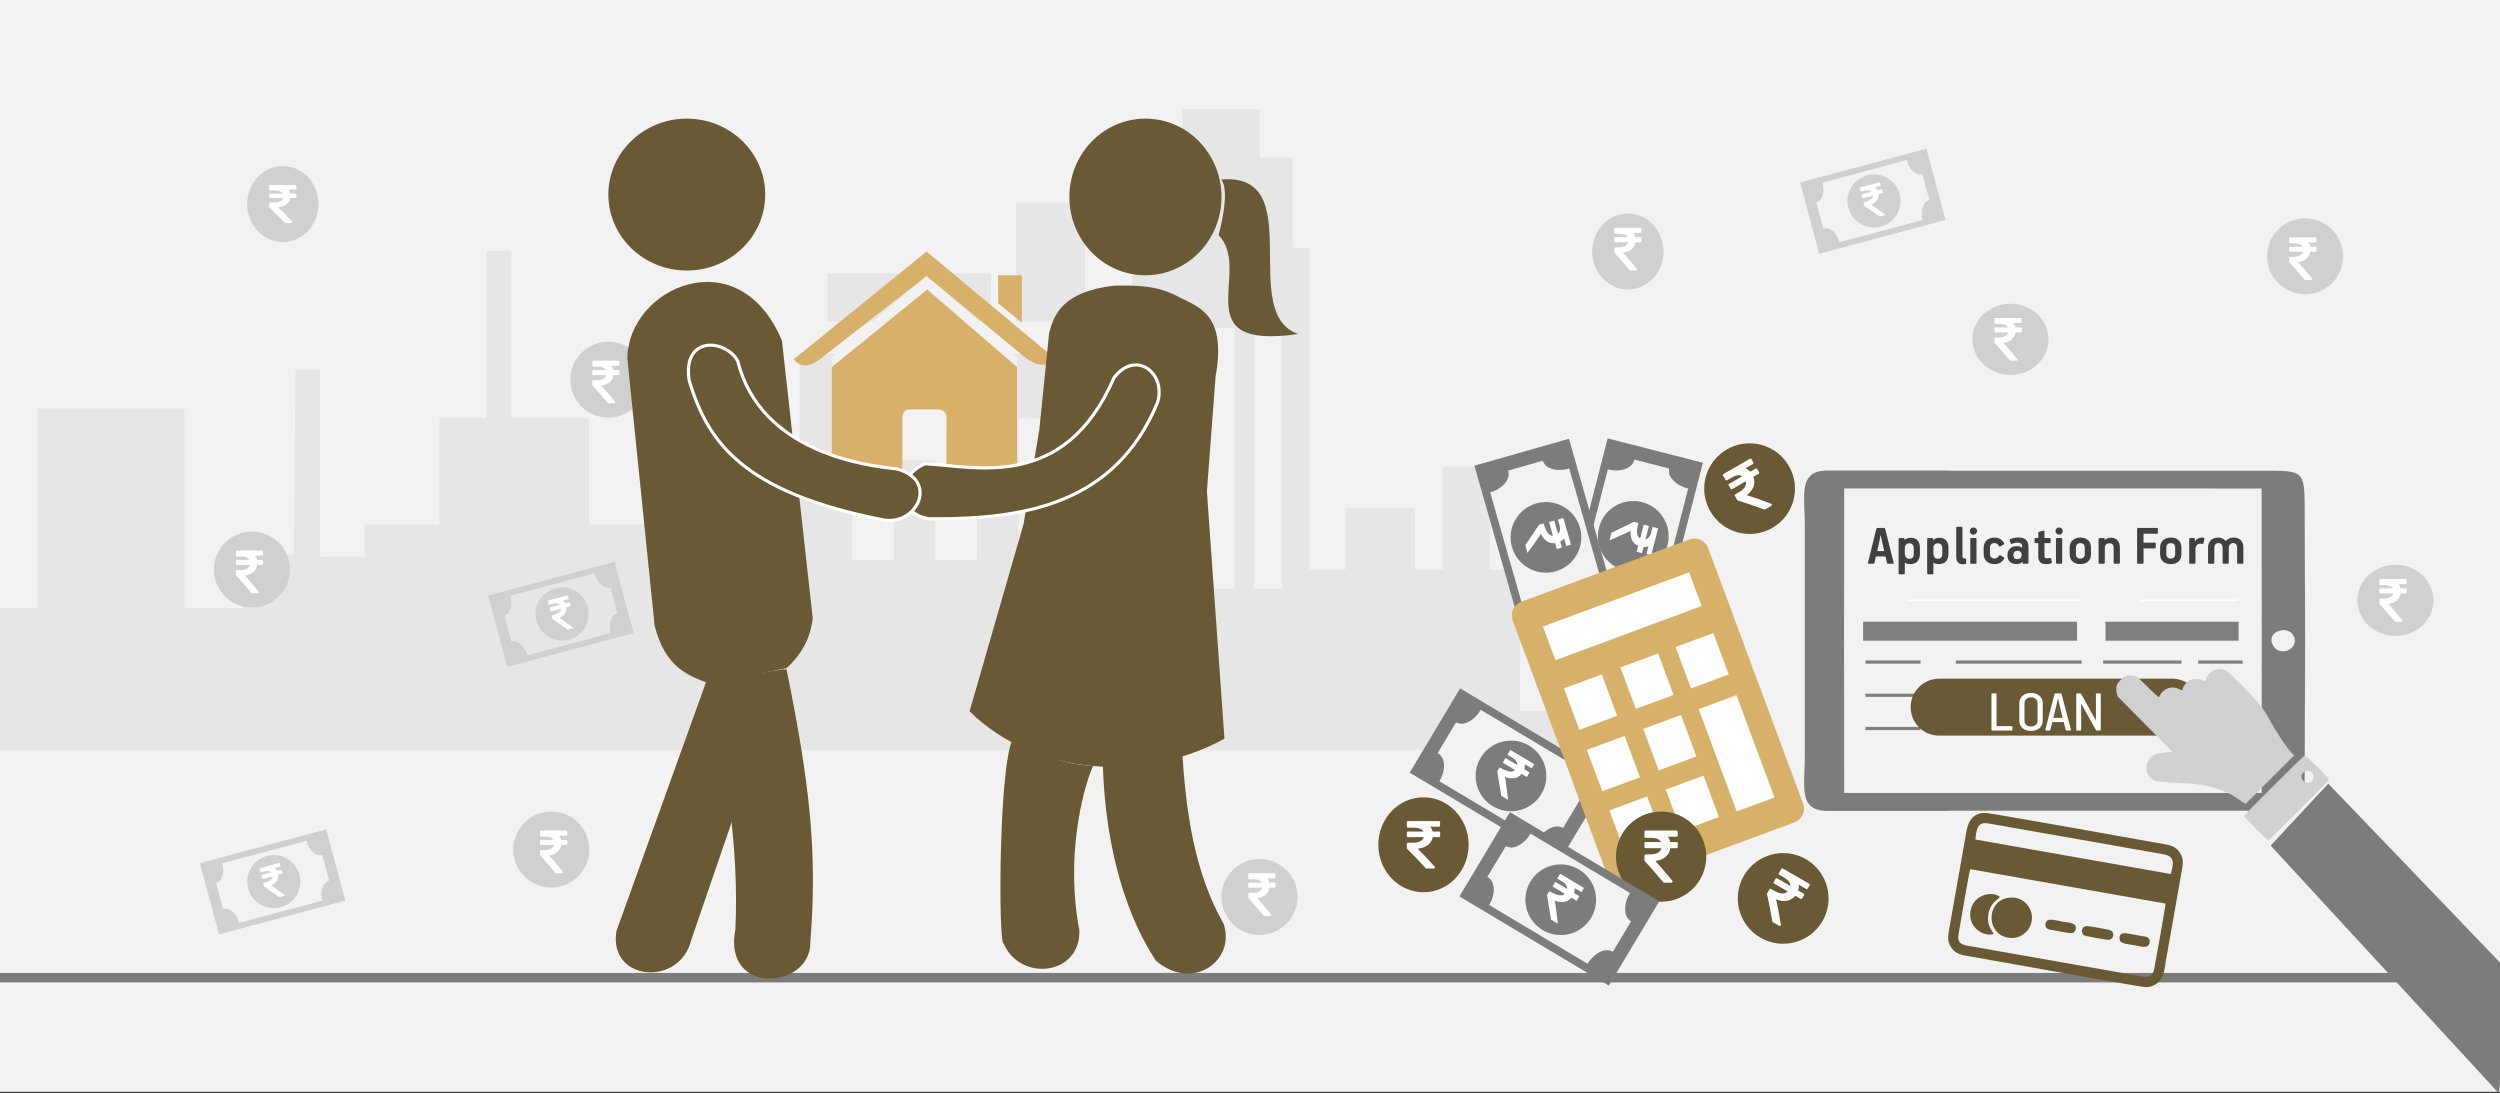 <svg width="526" height="230" xmlns="http://www.w3.org/2000/svg" xmlns:xlink="http://www.w3.org/1999/xlink" overflow="hidden"><rect width="100%" height="100%" fill="#333333" stroke="none"/><defs><clipPath id="clip0"><rect x="0" y="0" width="526" height="230"/></clipPath><clipPath id="clip1"><rect x="344" y="174" width="11" height="12"/></clipPath><clipPath id="clip2"><rect x="344" y="174" width="11" height="12"/></clipPath><clipPath id="clip3"><rect x="344" y="174" width="11" height="12"/></clipPath><clipPath id="clip4"><rect x="294" y="172" width="11" height="11"/></clipPath><clipPath id="clip5"><rect x="294" y="172" width="11" height="11"/></clipPath><clipPath id="clip6"><rect x="294" y="172" width="11" height="11"/></clipPath><clipPath id="clip7"><path d="M373.196 181.634 382.584 187.046 377.164 196.42 367.776 191.008Z" fill-rule="evenodd" clip-rule="evenodd"/></clipPath><clipPath id="clip8"><path d="M373.196 181.634 382.584 187.046 377.164 196.42 367.776 191.008Z" fill-rule="evenodd" clip-rule="evenodd"/></clipPath><clipPath id="clip9"><path d="M373.196 181.634 382.584 187.046 377.164 196.42 367.776 191.008Z" fill-rule="evenodd" clip-rule="evenodd"/></clipPath><clipPath id="clip10"><path d="M360.712 100.832 370.099 95.42 375.519 104.794 366.132 110.206Z" fill-rule="evenodd" clip-rule="evenodd"/></clipPath><clipPath id="clip11"><path d="M360.712 100.832 370.099 95.42 375.519 104.794 366.132 110.206Z" fill-rule="evenodd" clip-rule="evenodd"/></clipPath><clipPath id="clip12"><path d="M360.712 100.832 370.099 95.42 375.519 104.794 366.132 110.206Z" fill-rule="evenodd" clip-rule="evenodd"/></clipPath><clipPath id="clip13"><rect x="123" y="75" width="9" height="10"/></clipPath><clipPath id="clip14"><rect x="123" y="75" width="9" height="10"/></clipPath><clipPath id="clip15"><rect x="123" y="75" width="9" height="10"/></clipPath><clipPath id="clip16"><rect x="48" y="115" width="9" height="10"/></clipPath><clipPath id="clip17"><rect x="48" y="115" width="9" height="10"/></clipPath><clipPath id="clip18"><rect x="48" y="115" width="9" height="10"/></clipPath><clipPath id="clip19"><rect x="112" y="174" width="9" height="10"/></clipPath><clipPath id="clip20"><rect x="112" y="174" width="9" height="10"/></clipPath><clipPath id="clip21"><rect x="112" y="174" width="9" height="10"/></clipPath><clipPath id="clip22"><rect x="338" y="47" width="9" height="10"/></clipPath><clipPath id="clip23"><rect x="338" y="47" width="9" height="10"/></clipPath><clipPath id="clip24"><rect x="338" y="47" width="9" height="10"/></clipPath><clipPath id="clip25"><rect x="480" y="49" width="9" height="10"/></clipPath><clipPath id="clip26"><rect x="480" y="49" width="9" height="10"/></clipPath><clipPath id="clip27"><rect x="480" y="49" width="9" height="10"/></clipPath><clipPath id="clip28"><rect x="499" y="121" width="9" height="10"/></clipPath><clipPath id="clip29"><rect x="499" y="121" width="9" height="10"/></clipPath><clipPath id="clip30"><rect x="499" y="121" width="9" height="10"/></clipPath><clipPath id="clip31"><rect x="418" y="66" width="9" height="10"/></clipPath><clipPath id="clip32"><rect x="418" y="66" width="9" height="10"/></clipPath><clipPath id="clip33"><rect x="418" y="66" width="9" height="10"/></clipPath><clipPath id="clip34"><rect x="261" y="183" width="9" height="10"/></clipPath><clipPath id="clip35"><rect x="261" y="183" width="9" height="10"/></clipPath><clipPath id="clip36"><rect x="261" y="183" width="9" height="10"/></clipPath><clipPath id="clip37"><rect x="55" y="38" width="9" height="9"/></clipPath><clipPath id="clip38"><rect x="55" y="38" width="9" height="9"/></clipPath><clipPath id="clip39"><rect x="55" y="38" width="9" height="9"/></clipPath></defs><g clip-path="url(#clip0)"><rect x="0" y="0" width="526" height="229.667" fill="#FFFFFF"/><rect x="0" y="0" width="526" height="229.667" fill="#F2F2F2"/><path d="M-2 142.856-2 127.941 2.968 127.941 7.9 127.941 7.9 106.971 7.9 85.96 23.363 85.96 38.826 85.96 38.826 106.971 38.826 127.941 44.948 127.941 51.07 127.941 51.07 122.577 51.07 117.171 56.458 116.968 61.845 116.765 61.985 97.298 62.16 77.831 64.784 77.831 67.372 77.831 67.372 97.461 67.372 117.131 72.06 117.131 76.713 117.131 76.713 113.717 76.713 110.344 84.584 110.344 92.456 110.344 92.456 99.168 92.456 87.992 97.423 87.992 102.356 87.992 102.356 70.394 102.356 52.756 104.98 52.756 107.604 52.756 107.604 70.394 107.604 87.992 115.79 87.992 123.941 87.992 123.941 99.168 123.941 110.344 139.683 110.344 155.426 110.344 155.426 119.163 155.426 127.941 161.828 127.941 168.265 127.941 168.265 101.2 168.265 74.458 200.905 74.458 233.544 74.458 233.544 98.843 233.544 123.227 235.888 123.227 238.232 123.227 238.232 87.707 238.232 52.187 240.121 51.984 242.01 51.74 242.185 42.434 242.325 33.127 245.509 33.127 248.727 33.127 248.727 28.047 248.727 22.967 256.878 22.967 265.03 22.967 265.03 28.047 265.03 33.127 268.528 33.127 272.026 33.127 272.026 42.596 272.026 52.106 273.775 52.106 275.525 52.106 275.525 85.96 275.525 119.813 279.338 119.813 283.116 119.813 283.116 113.392 283.116 106.971 290.393 106.971 297.704 106.971 297.704 113.392 297.704 119.813 300.608 119.813 303.511 119.813 303.511 109.003 303.511 98.152 308.479 98.152 313.447 98.152 313.447 109.003 313.447 119.813 316.63 119.813 319.849 119.813 319.849 134.728 319.849 149.643 323.942 149.643 328 149.643 328 153.707 328 157.771 163.017 157.771-2 157.771-2 142.856ZM250.476 96.445 250.476 69.012 247.258 69.012 244.039 69.012 244.039 96.445 244.039 123.877 247.258 123.877 250.476 123.877 250.476 96.445ZM259.782 96.445 259.782 69.012 256.878 69.012 253.975 69.012 253.975 96.445 253.975 123.877 256.878 123.877 259.782 123.877 259.782 96.445ZM269.717 96.445 269.717 69.012 266.779 69.012 263.875 69.012 263.875 96.445 263.875 123.877 266.779 123.877 269.717 123.877 269.717 96.445ZM188.066 112.701 188.066 107.621 183.693 107.621 179.32 107.621 179.32 112.701 179.32 117.781 183.693 117.781 188.066 117.781 188.066 112.701ZM205.557 112.701 205.557 107.621 201.185 107.621 196.812 107.621 196.812 112.701 196.812 117.781 201.185 117.781 205.557 117.781 205.557 112.701ZM223.049 112.701 223.049 107.621 218.676 107.621 214.303 107.621 214.303 112.701 214.303 117.781 218.676 117.781 223.049 117.781 223.049 112.701ZM188.066 93.072 188.066 87.992 183.693 87.992 179.32 87.992 179.32 93.072 179.32 98.152 183.693 98.152 188.066 98.152 188.066 93.072ZM205.557 93.072 205.557 87.992 201.185 87.992 196.812 87.992 196.812 93.072 196.812 98.152 201.185 98.152 205.557 98.152 205.557 93.072ZM223.049 93.072 223.049 87.992 218.676 87.992 214.303 87.992 214.303 93.072 214.303 98.152 218.676 98.152 223.049 98.152 223.049 93.072ZM174.072 62.591 174.072 57.511 191.284 57.511 208.496 57.511 208.496 62.591 208.496 67.671 191.284 67.671 174.072 67.671 174.072 62.591ZM213.744 55.154 213.744 42.596 221.02 42.596 228.297 42.596 228.297 55.154 228.297 67.671 221.02 67.671 213.744 67.671 213.744 55.154Z" fill="#E7E6E6" fill-rule="evenodd"/><path d="M357.241 99.974 348.521 130.643 331.184 125.728 339.904 95.059Z" fill="#F2F2F2" fill-rule="evenodd"/><path d="M355.191 102.773 355.075 102.759C353.11 102.258 351.628 101.033 351.197 99.718L351.146 98.559 343.837 96.692 343.842 96.814C343.396 98.554 340.911 99.423 338.292 98.753L338.288 98.752 332.309 122.09 332.313 122.09C334.932 122.759 336.694 124.713 336.248 126.454L343.477 128.3C343.923 126.56 346.408 125.691 349.028 126.361L349.137 126.404ZM358.29 97.36 349.212 132.79 329.168 127.669 338.246 92.239Z" fill="#7C7C7B" fill-rule="evenodd"/><path d="M345.489 105.644C349.47 106.661 351.872 110.708 350.853 114.684 349.835 118.659 345.782 121.057 341.801 120.04 337.819 119.023 335.418 114.976 336.436 111.001 337.455 107.025 341.508 104.627 345.489 105.644Z" fill="#7C7C7B" fill-rule="evenodd"/><path d="M345.468 116.378C345.787 115.132 345.787 115.132 345.787 115.132 346.179 115.121 346.533 115.046 346.834 114.957 346.422 116.566 346.422 116.566 346.422 116.566 347.415 116.82 347.415 116.82 347.415 116.82 348.865 111.161 348.865 111.161 348.865 111.161 347.715 110.867 347.715 110.867 347.715 110.867 347.422 112.009 347.422 112.009 347.422 112.009 347.196 112.892 346.736 113.383 346.213 113.47 346.931 110.667 346.931 110.667 346.931 110.667 345.833 110.386 345.833 110.386 345.833 110.386 345.088 113.294 345.088 113.294 345.088 113.294 344.749 113.097 344.541 112.822 344.477 112.419 344.285 111.429 344.697 110.041 344.697 110.041 343.756 109.8 343.756 109.8 343.756 109.8 339.05 112.083 339.05 112.083 339.05 112.083 338.638 113.693 338.638 113.693 338.638 113.693 338.638 113.693 342.202 112.169 343.107 111.681 343.025 112.435 343.14 113.073 343.386 113.633 343.685 114.208 344.089 114.587 344.689 114.851 344.37 116.097 344.37 116.097 344.37 116.097 345.468 116.378 345.468 116.378 345.468 116.378" fill="#FFFFFF" fill-rule="evenodd"/><path d="M330.522 95.106 338.465 125.985 321.009 130.462 313.066 99.584Z" fill="#F2F2F2" fill-rule="evenodd"/><path d="M330.164 98.555 330.056 98.602C328.106 99.157 326.208 98.845 325.173 97.926L324.544 96.951 317.288 99.015 317.354 99.118C317.847 100.845 316.138 102.846 313.538 103.586L313.534 103.586 320.145 126.754 320.149 126.752C322.749 126.012 325.257 126.813 325.75 128.541L332.926 126.499C332.433 124.771 334.141 122.771 336.742 122.031L336.858 122.014ZM330.109 92.32 340.145 127.492 320.248 133.153 310.211 97.982Z" fill="#7C7C7B" fill-rule="evenodd"/><path d="M323.232 105.917C327.184 104.792 331.301 107.08 332.427 111.026 333.553 114.973 331.262 119.083 327.31 120.208 323.358 121.332 319.241 119.045 318.115 115.098 316.989 111.152 319.28 107.041 323.232 105.917Z" fill="#7C7C7B" fill-rule="evenodd"/><path d="M328.63 115.199C328.277 113.962 328.277 113.962 328.277 113.962 328.61 113.756 328.878 113.513 329.093 113.284 329.549 114.882 329.549 114.882 329.549 114.882 330.535 114.602 330.535 114.602 330.535 114.602 328.932 108.984 328.932 108.984 328.932 108.984 327.79 109.308 327.79 109.308 327.79 109.308 328.114 110.442 328.114 110.442 328.114 110.442 328.364 111.319 328.214 111.974 327.806 112.313 327.012 109.53 327.012 109.53 327.012 109.53 325.922 109.84 325.922 109.84 325.922 109.84 326.746 112.726 326.746 112.726 326.746 112.726 326.353 112.726 326.035 112.594 325.776 112.278 325.111 111.52 324.766 110.113 324.766 110.113 323.832 110.379 323.832 110.379 323.832 110.379 320.919 114.718 320.919 114.718 320.919 114.718 321.375 116.316 321.375 116.316 321.375 116.316 321.375 116.316 323.685 113.207 324.221 112.33 324.53 113.022 324.951 113.515 325.447 113.876 325.994 114.222 326.535 114.346 327.187 114.272 327.54 115.509 327.54 115.509 327.54 115.509 328.63 115.199 328.63 115.199 328.63 115.199" fill="#FFFFFF" fill-rule="evenodd"/><path d="M309.42 146.582 336.387 163.649 326.739 178.849 299.772 161.783Z" fill="#F2F2F2" fill-rule="evenodd"/><path d="M311.525 149.34 311.478 149.448C310.438 151.186 308.841 152.257 307.456 152.295L306.329 152.015 302.458 158.481 302.576 158.511C304.121 159.432 304.248 162.058 302.861 164.376L302.858 164.379 323.566 176.738 323.567 176.735C324.955 174.417 327.331 173.285 328.876 174.207L332.704 167.811C331.159 166.89 331.032 164.264 332.419 161.946L332.493 161.854ZM307.208 144.835 338.645 163.598 328.03 181.331 296.593 162.568Z" fill="#7C7C7B" fill-rule="evenodd"/><path d="M311.523 159.445C313.631 155.922 318.2 154.774 321.727 156.879 325.254 158.984 326.405 163.546 324.296 167.068 322.188 170.591 317.619 171.739 314.092 169.634 310.565 167.529 309.414 162.967 311.523 159.445Z" fill="#7C7C7B" fill-rule="evenodd"/><path d="M321.823 162.517C320.717 161.857 320.717 161.857 320.717 161.857 320.819 161.478 320.846 161.118 320.847 160.804 322.275 161.657 322.275 161.657 322.275 161.657 322.801 160.778 322.801 160.778 322.801 160.778 317.779 157.781 317.779 157.781 317.779 157.781 317.17 158.799 317.17 158.799 317.17 158.799 318.184 159.403 318.184 159.403 318.184 159.403 318.967 159.871 319.308 160.451 319.243 160.977 316.755 159.492 316.755 159.492 316.755 159.492 316.174 160.463 316.174 160.463 316.174 160.463 318.754 162.003 318.754 162.003 318.754 162.003 318.468 162.272 318.145 162.393 317.74 162.339 316.735 162.242 315.519 161.453 315.519 161.453 315.021 162.285 315.021 162.285 315.021 162.285 315.875 167.439 315.875 167.439 315.875 167.439 317.303 168.292 317.303 168.292 317.303 168.292 317.303 168.292 316.853 164.446 316.642 163.441 317.342 163.734 317.988 163.805 318.596 163.729 319.232 163.606 319.711 163.328 320.136 162.828 321.241 163.488 321.241 163.488 321.241 163.488 321.823 162.517 321.823 162.517 321.823 162.517" fill="#FFFFFF" fill-rule="evenodd"/><path d="M0 0 525.239 0" stroke="#7C7C7B" stroke-width="1.997" stroke-miterlimit="8" fill="none" fill-rule="evenodd" transform="matrix(1.001 0 0 -1 0 205.702)"/><path d="M46.746 181.638 46.781 181.719C47.175 183.189 46.918 184.609 46.214 185.374L45.473 185.835 46.94 191.302 47.017 191.254C48.323 190.904 49.808 192.21 50.334 194.169L50.334 194.172 67.842 189.488 67.841 189.485C67.315 187.525 67.947 185.654 69.253 185.304L67.802 179.897C66.496 180.246 65.011 178.941 64.486 176.982L64.474 176.894ZM42.055 181.605 68.634 174.494 72.657 189.487 46.078 196.598Z" fill="#D0D0D0" fill-rule="evenodd"/><path d="M52.202 186.925C51.403 183.947 53.173 180.886 56.155 180.088 59.138 179.29 62.203 181.057 63.002 184.035 63.801 187.013 62.031 190.074 59.049 190.872 56.067 191.67 53.001 189.903 52.202 186.925Z" fill="#D0D0D0" fill-rule="evenodd"/><path d="M59.25 182.986C58.315 183.236 58.315 183.236 58.315 183.236 58.164 182.983 57.984 182.78 57.815 182.616 59.022 182.293 59.022 182.293 59.022 182.293 58.823 181.55 58.823 181.55 58.823 181.55 54.577 182.686 54.577 182.686 54.577 182.686 54.808 183.546 54.808 183.546 54.808 183.546 55.665 183.317 55.665 183.317 55.665 183.317 56.327 183.139 56.819 183.259 57.069 183.57 54.965 184.132 54.965 184.132 54.965 184.132 55.186 184.953 55.186 184.953 55.186 184.953 57.367 184.37 57.367 184.37 57.367 184.37 57.362 184.664 57.259 184.901 57.018 185.092 56.44 185.582 55.378 185.824 55.378 185.824 55.566 186.528 55.566 186.528 55.566 186.528 58.797 188.764 58.797 188.764 58.797 188.764 60.004 188.441 60.004 188.441 60.004 188.441 60.004 188.441 57.692 186.671 57.039 186.259 57.563 186.035 57.939 185.725 58.216 185.358 58.483 184.951 58.583 184.547 58.535 184.057 59.47 183.807 59.47 183.807 59.47 183.807 59.25 182.986 59.25 182.986 59.25 182.986" fill="#FFFFFF" fill-rule="evenodd"/><path d="M475.869 134.805 475.844 166.834 388.017 166.84 387.991 134.805 388.017 102.775 475.844 102.781 475.869 134.805ZM410.122 99.04 410.122 98.994 385.911 98.994C385.835 98.994 385.753 98.994 385.677 98.994L384.571 98.994C383.47 98.989 382.604 99.149 381.928 99.441 381.441 99.636 381.049 99.905 380.733 100.289 379 102.214 379.727 106.046 379.727 110.119 379.727 112.399 379.727 114.68 379.727 116.96L379.727 134.805 379.727 152.655C379.727 154.935 379.727 157.21 379.727 159.49 379.727 163.569 379 167.401 380.733 169.326 381.049 169.71 381.441 169.979 381.928 170.174 382.604 170.466 383.47 170.626 384.571 170.621L385.677 170.621C385.753 170.621 385.835 170.621 385.911 170.621L410.122 170.615 410.122 170.575 476.034 170.575C484.355 170.575 484.905 170.753 484.905 163.07 484.905 158.625 484.924 154.139 484.943 149.636 484.987 144.733 485 139.777 484.994 134.805 485 129.832 484.987 124.882 484.943 119.979 484.924 115.476 484.905 110.99 484.905 106.545 484.905 98.857 484.355 99.04 476.034 99.04L410.122 99.04ZM478.234 135.767C478.487 136.191 478.778 136.615 479.341 136.838 481.446 137.68 483.609 135.715 482.54 133.733 481.25 131.339 476.603 132.994 478.234 135.767Z" fill="#7C7C7B" fill-rule="evenodd"/><path d="M318.265 130.562C317.673 128.97 318.486 127.201 320.08 126.61L355.437 113.506C357.032 112.915 358.804 113.727 359.396 115.319L379.374 169.069C379.966 170.662 379.153 172.431 377.558 173.022L342.201 186.126C340.607 186.717 338.834 185.905 338.243 184.313Z" fill="#D7B169" fill-rule="evenodd"/><path d="M324.629 131.821 355.395 120.419 358.029 127.505 327.263 138.907Z" fill="#FFFFFF" fill-rule="evenodd"/><path d="M329.063 144.826 337.003 141.883 340.244 150.604 332.304 153.547Z" fill="#FFFFFF" fill-rule="evenodd"/><path d="M340.933 140.427 348.872 137.484 352.114 146.205 344.174 149.148Z" fill="#FFFFFF" fill-rule="evenodd"/><path d="M352.544 136.124 360.484 133.181 363.725 141.902 355.786 144.845Z" fill="#FFFFFF" fill-rule="evenodd"/><path d="M333.873 157.764 341.812 154.822 345.054 163.543 337.114 166.485Z" fill="#FFFFFF" fill-rule="evenodd"/><path d="M345.742 153.365 353.682 150.423 356.923 159.144 348.984 162.086Z" fill="#FFFFFF" fill-rule="evenodd"/><path d="M338.614 170.518 346.553 167.576 349.795 176.297 341.855 179.239Z" fill="#FFFFFF" fill-rule="evenodd"/><path d="M350.483 166.119 358.422 163.177 361.664 171.898 353.724 174.84Z" fill="#FFFFFF" fill-rule="evenodd"/><path d="M357.408 149.201 365.347 146.259 373.347 167.781 365.407 170.724Z" fill="#FFFFFF" fill-rule="evenodd"/><path d="M340 180.239C340 175 344.253 170.753 349.5 170.753 354.747 170.753 359 175 359 180.239 359 185.478 354.747 189.725 349.5 189.725 344.253 189.725 340 185.478 340 180.239Z" fill="#695934" fill-rule="evenodd"/><g clip-path="url(#clip1)"><g clip-path="url(#clip2)"><g clip-path="url(#clip3)"><path d="M8.924 2.489C8.878 2.442 8.818 2.418 8.745 2.418L7.411 2.418C7.323 1.987 7.156 1.612 6.912 1.295L8.729 1.295C8.802 1.295 8.862 1.272 8.909 1.225 8.956 1.178 8.979 1.118 8.979 1.046L8.979 0.25C8.979 0.177 8.956 0.117 8.909 0.07 8.862 0.023 8.802 0 8.729 0L2.239 0C2.166 0 2.106 0.023 2.059 0.07 2.013 0.117 1.989 0.177 1.989 0.25L1.989 1.287C1.989 1.355 2.014 1.413 2.063 1.463 2.113 1.512 2.171 1.537 2.239 1.537L3.37 1.537C4.467 1.537 5.164 1.831 5.461 2.418L2.239 2.418C2.166 2.418 2.106 2.442 2.059 2.488 2.013 2.535 1.989 2.595 1.989 2.668L1.989 3.464C1.989 3.536 2.013 3.596 2.059 3.643 2.106 3.69 2.166 3.713 2.239 3.713L5.57 3.713C5.456 4.14 5.189 4.465 4.77 4.688 4.352 4.912 3.799 5.024 3.113 5.024L2.239 5.024C2.171 5.024 2.113 5.049 2.063 5.098 2.014 5.147 1.989 5.206 1.989 5.273L1.989 6.264C1.989 6.332 2.013 6.389 2.059 6.436 3.058 7.497 4.353 8.982 5.944 10.89 5.991 10.953 6.056 10.984 6.139 10.984L7.661 10.984C7.77 10.984 7.845 10.937 7.887 10.844 7.939 10.75 7.929 10.662 7.856 10.578 6.337 8.716 5.144 7.323 4.275 6.397 5.159 6.293 5.877 6.007 6.428 5.539 6.979 5.071 7.315 4.462 7.435 3.713L8.745 3.713C8.818 3.713 8.878 3.69 8.924 3.643 8.971 3.596 8.995 3.537 8.995 3.464L8.995 2.668C8.995 2.595 8.971 2.535 8.924 2.489Z" fill="#FFFFFF" transform="matrix(1.001 0 0 1 344 174.747)"/></g></g></g><path d="M290 177.742C290 172.228 294.253 167.757 299.5 167.757 304.747 167.757 309 172.228 309 177.742 309 183.257 304.747 187.728 299.5 187.728 294.253 187.728 290 183.257 290 177.742Z" fill="#695934" fill-rule="evenodd"/><g clip-path="url(#clip4)"><g clip-path="url(#clip5)"><g clip-path="url(#clip6)"><path d="M8.113 2.262C8.071 2.22 8.016 2.199 7.95 2.199L6.737 2.199C6.657 1.806 6.506 1.466 6.284 1.177L7.936 1.177C8.002 1.177 8.056 1.156 8.099 1.114 8.141 1.071 8.163 1.017 8.163 0.95L8.163 0.227C8.163 0.161 8.141 0.106 8.099 0.064 8.056 0.021 8.002 0 7.936 0L2.035 0C1.969 0 1.915 0.021 1.872 0.064 1.83 0.106 1.808 0.161 1.808 0.227L1.808 1.17C1.808 1.232 1.831 1.285 1.876 1.33 1.921 1.375 1.974 1.397 2.035 1.397L3.064 1.397C4.061 1.397 4.695 1.664 4.964 2.198L2.035 2.198C1.969 2.198 1.915 2.22 1.872 2.262 1.83 2.305 1.808 2.359 1.808 2.425L1.808 3.149C1.808 3.215 1.83 3.269 1.872 3.312 1.915 3.354 1.969 3.376 2.035 3.376L5.064 3.376C4.96 3.763 4.717 4.059 4.337 4.262 3.956 4.465 3.454 4.567 2.83 4.567L2.035 4.567C1.974 4.567 1.921 4.59 1.876 4.634 1.831 4.679 1.808 4.733 1.808 4.794L1.808 5.695C1.808 5.756 1.83 5.808 1.872 5.851 2.78 6.815 3.957 8.165 5.404 9.9 5.447 9.957 5.506 9.985 5.581 9.985L6.964 9.985C7.064 9.985 7.132 9.943 7.17 9.858 7.217 9.773 7.208 9.692 7.142 9.617 5.761 7.924 4.676 6.657 3.886 5.815 4.69 5.721 5.343 5.461 5.844 5.035 6.345 4.61 6.65 4.056 6.759 3.376L7.95 3.376C8.016 3.376 8.071 3.354 8.113 3.312 8.156 3.269 8.177 3.215 8.177 3.149L8.177 2.425C8.177 2.359 8.156 2.305 8.113 2.262Z" fill="#FFFFFF" transform="matrix(1.102 0 0 1 294 172.75)"/></g></g></g><rect x="392" y="130.81" width="45" height="3.994" fill="#7F7F7F"/><path d="M392.5 139.298 404.094 139.298" stroke="#7F7F7F" stroke-width="0.667" stroke-miterlimit="8" fill="#7F7F7F" fill-rule="evenodd"/><path d="M392.5 146.288 404.094 146.288" stroke="#7F7F7F" stroke-width="0.667" stroke-miterlimit="8" fill="#7F7F7F" fill-rule="evenodd"/><path d="M392.5 153.278 404.094 153.278" stroke="#7F7F7F" stroke-width="0.667" stroke-miterlimit="8" fill="#7F7F7F" fill-rule="evenodd"/><path d="M411.5 139.298 437.987 139.298" stroke="#7F7F7F" stroke-width="0.667" stroke-miterlimit="8" fill="#7F7F7F" fill-rule="evenodd"/><path d="M411.5 145.289 437.987 145.29" stroke="#7F7F7F" stroke-width="0.667" stroke-miterlimit="8" fill="#7F7F7F" fill-rule="evenodd"/><path d="M411.5 152.279 437.987 152.279" stroke="#7F7F7F" stroke-width="0.667" stroke-miterlimit="8" fill="#7F7F7F" fill-rule="evenodd"/><rect x="443" y="130.81" width="28" height="3.994" fill="#7F7F7F"/><path d="M442.5 139.298 458.988 139.298" stroke="#7F7F7F" stroke-width="0.667" stroke-miterlimit="8" fill="#7F7F7F" fill-rule="evenodd"/><path d="M442.5 145.289 458.988 145.29" stroke="#7F7F7F" stroke-width="0.667" stroke-miterlimit="8" fill="#7F7F7F" fill-rule="evenodd"/><path d="M442.5 152.279 458.988 152.279" stroke="#7F7F7F" stroke-width="0.667" stroke-miterlimit="8" fill="#7F7F7F" fill-rule="evenodd"/><path d="M462.5 139.298 471.853 139.298" stroke="#7F7F7F" stroke-width="0.667" stroke-miterlimit="8" fill="#7F7F7F" fill-rule="evenodd"/><path d="M462.5 145.289 471.853 145.29" stroke="#7F7F7F" stroke-width="0.667" stroke-miterlimit="8" fill="#7F7F7F" fill-rule="evenodd"/><path d="M462.5 152.279 471.853 152.279" stroke="#7F7F7F" stroke-width="0.667" stroke-miterlimit="8" fill="#7F7F7F" fill-rule="evenodd"/><path d="M401.5 126.317 437.385 126.317" stroke="#FFFFFF" stroke-width="0.333" stroke-miterlimit="8" fill="none" fill-rule="evenodd"/><path d="M450.5 126.317 470.895 126.317" stroke="#FFFFFF" stroke-width="0.333" stroke-miterlimit="8" fill="none" fill-rule="evenodd"/><path d="M402 148.784C402 145.475 404.686 142.793 408 142.793L457 142.793C460.314 142.793 463 145.475 463 148.784L463 148.784C463 152.093 460.314 154.776 457 154.776L408 154.776C404.686 154.776 402 152.093 402 148.784Z" fill="#695934" fill-rule="evenodd"/><path d="M477.154 176.684C476.983 176.632 475.989 175.715 474.605 174.332 473.22 172.95 472.302 171.957 472.25 171.787 472.168 171.515 472.333 171.341 478.446 165.237 483.205 160.484 484.781 158.965 484.952 158.965 485.273 158.966 489.994 163.679 489.994 164 489.994 164.171 488.473 165.744 483.713 170.497 477.601 176.601 477.426 176.766 477.154 176.684ZM486.782 163.389C486.782 162.299 485.416 161.761 484.632 162.543 483.712 163.462 484.565 164.931 485.847 164.634 486.437 164.498 486.782 164.039 486.782 163.389ZM472.039 168.863C470.883 168.034 469.899 167.421 469.025 166.985 466.75 165.852 463.727 165.047 461.17 164.892 460.472 164.85 458.591 164.742 456.99 164.652 455.389 164.562 453.888 164.426 453.653 164.35 451.49 163.65 450.877 161.017 452.499 159.398 453.182 158.716 454.042 158.425 455.781 158.287L457.104 158.183 451.321 152.356 445.538 146.529 445.361 145.847C445.263 145.473 445.239 144.863 445.306 144.494 445.416 143.884 445.5 143.749 446.195 143.055 446.876 142.376 447.037 142.273 447.614 142.156 447.973 142.083 448.559 142.083 448.917 142.156L449.569 142.288 451.893 144.553C454.038 146.642 454.225 146.8 454.311 146.592 455.006 144.904 456.868 144.176 458.457 144.972 458.81 145.148 459.118 145.274 459.141 145.25 459.165 145.227 459.219 145.041 459.262 144.836 459.385 144.245 460.181 143.355 460.855 143.054 461.567 142.736 462.836 142.771 463.497 143.127L463.992 143.393 464.176 142.805C464.428 141.999 465.273 141.157 466.084 140.904 466.812 140.677 467.753 140.752 468.376 141.087 468.964 141.404 472.982 145.401 474.603 147.282 476.07 148.985 476.512 149.616 477.469 151.371 478.98 154.141 481.199 157.432 482.295 158.528L482.694 158.928 477.572 164.043 472.449 169.158Z" fill="#D0D0D0" fill-rule="evenodd"/><path d="M417.839 171.04C414.025 170.92 413.819 174.478 413.449 176.573L410.133 195.353C409.825 197.097 409.666 197.96 410.468 199.243 411.185 200.393 412.059 200.801 413.754 201.1 414.697 201.266 450.324 207.653 451.396 207.698 452.691 207.754 453.838 207.063 454.48 206.28 455.371 205.193 455.448 203.586 455.703 202.139L459.019 183.362C459.323 181.637 459.471 180.738 458.684 179.472 457.966 178.31 457.099 177.912 455.398 177.615 454.384 177.437 418.919 171.073 417.839 171.04ZM455.622 190.115 414.541 182.873C414.262 183.626 412.423 194.621 412.101 196.424 411.784 198.202 412.397 198.709 414.124 199.005L450.389 205.39C452.023 205.681 452.927 205.559 453.239 203.874 453.551 202.192 455.625 190.859 455.622 190.115ZM415.625 176.635 456.735 183.894C457.449 181.386 457.487 180.132 455.127 179.728L418.662 173.304C417.589 173.113 416.917 173.061 416.325 173.789 415.866 174.359 415.689 175.791 415.625 176.635Z" fill="#695934" fill-rule="evenodd"/><path d="M423.412 188.844C417.671 188.741 417.531 197.206 423.224 197.353 425.319 197.41 427.458 195.716 427.527 193.174 427.584 191.117 425.933 188.888 423.412 188.844Z" fill="#695934" fill-rule="evenodd"/><path d="M419.447 196.518C419.401 196.309 419.47 196.505 419.371 196.315 418.922 195.445 417.995 194.604 418.345 192.411 418.755 189.863 420.413 189.285 420.784 188.72 419.368 187.431 415.227 188.048 414.6 191.646 413.997 195.109 417.361 197.176 419.447 196.518Z" fill="#695934" fill-rule="evenodd"/><path d="M438.83 194.87C438.246 195 437.895 195.595 438.09 196.255 438.273 196.866 438.833 196.936 439.527 197.055 440.31 197.187 443.294 197.823 443.792 197.725 444.341 197.621 444.728 197.075 444.607 196.419 444.487 195.79 443.914 195.657 443.147 195.531 442.277 195.387 439.441 194.733 438.83 194.87Z" fill="#695934" fill-rule="evenodd"/><path d="M450.775 196.963 447.441 196.376C445.662 196.062 445.829 197.667 446.144 198.074 446.569 198.621 448.248 198.721 449.124 198.875 449.891 199.01 451.456 199.562 452.024 198.895 452.317 198.551 452.417 197.936 452.154 197.512 451.881 197.074 451.386 197.07 450.775 196.963Z" fill="#695934" fill-rule="evenodd"/><path d="M431.913 195.697C432.564 195.812 435.6 196.469 436.092 196.302 436.498 196.162 436.821 195.696 436.763 195.122 436.661 194.093 435.051 194.106 433.96 193.914 433.091 193.761 431.31 193.215 430.728 193.699 430.321 194.037 430.239 194.679 430.482 195.091 430.775 195.59 431.305 195.59 431.913 195.697Z" fill="#695934" fill-rule="evenodd"/><path d="M366.909 184.259C369.546 179.697 375.387 178.134 379.955 180.768 384.523 183.401 386.088 189.234 383.451 193.795 380.814 198.357 374.973 199.92 370.405 197.286 365.836 194.653 364.271 188.82 366.909 184.259Z" fill="#695934" fill-rule="evenodd"/><g clip-path="url(#clip7)"><g clip-path="url(#clip8)"><g clip-path="url(#clip9)"><path d="M8.798 2.453C8.752 2.407 8.693 2.384 8.621 2.384L7.306 2.384C7.219 1.959 7.055 1.589 6.814 1.277L8.605 1.277C8.677 1.277 8.736 1.254 8.782 1.208 8.828 1.161 8.851 1.102 8.851 1.031L8.851 0.246C8.851 0.174 8.828 0.115 8.782 0.069 8.736 0.023 8.677 0 8.605 0L2.207 0C2.135 0 2.076 0.023 2.03 0.069 1.984 0.115 1.961 0.174 1.961 0.246L1.961 1.269C1.961 1.335 1.985 1.393 2.034 1.442 2.083 1.491 2.14 1.515 2.207 1.515L3.322 1.515C4.404 1.515 5.091 1.804 5.383 2.384L2.207 2.384C2.135 2.384 2.076 2.407 2.03 2.453 1.984 2.499 1.961 2.558 1.961 2.63L1.961 3.414C1.961 3.486 1.984 3.545 2.03 3.591 2.076 3.637 2.135 3.66 2.207 3.66L5.491 3.66C5.378 4.081 5.115 4.401 4.703 4.622 4.29 4.842 3.745 4.952 3.068 4.952L2.207 4.952C2.14 4.952 2.083 4.977 2.034 5.025 1.985 5.074 1.961 5.132 1.961 5.199L1.961 6.175C1.961 6.242 1.984 6.298 2.03 6.344 3.015 7.39 4.291 8.854 5.86 10.736 5.906 10.797 5.97 10.828 6.052 10.828L7.552 10.828C7.66 10.828 7.734 10.782 7.775 10.689 7.826 10.597 7.816 10.51 7.744 10.428 6.247 8.592 5.071 7.218 4.214 6.306 5.086 6.203 5.793 5.921 6.337 5.46 6.88 4.999 7.211 4.399 7.329 3.66L8.621 3.66C8.693 3.66 8.752 3.637 8.798 3.591 8.844 3.545 8.867 3.486 8.867 3.415L8.867 2.63C8.867 2.558 8.844 2.499 8.798 2.453Z" fill="#FFFFFF" transform="matrix(0.867 0.5 -0.501 0.866 373.196 181.634)"/></g></g></g><path d="M359.845 107.581C357.207 103.02 358.772 97.187 363.34 94.553 367.908 91.92 373.749 93.483 376.387 98.044 379.024 102.606 377.459 108.438 372.891 111.072 368.323 113.705 362.482 112.142 359.845 107.581Z" fill="#695934" fill-rule="evenodd"/><g clip-path="url(#clip10)"><g clip-path="url(#clip11)"><g clip-path="url(#clip12)"><path d="M8.798 2.453C8.752 2.407 8.693 2.384 8.621 2.384L7.306 2.384C7.219 1.959 7.055 1.589 6.814 1.277L8.605 1.277C8.677 1.277 8.736 1.254 8.782 1.208 8.828 1.161 8.851 1.102 8.851 1.031L8.851 0.246C8.851 0.174 8.828 0.115 8.782 0.069 8.736 0.023 8.677 0 8.605 0L2.207 0C2.135 0 2.076 0.023 2.03 0.069 1.984 0.115 1.961 0.174 1.961 0.246L1.961 1.269C1.961 1.335 1.985 1.393 2.034 1.442 2.083 1.491 2.14 1.515 2.207 1.515L3.322 1.515C4.404 1.515 5.091 1.804 5.383 2.384L2.207 2.384C2.135 2.384 2.076 2.407 2.03 2.453 1.984 2.499 1.961 2.558 1.961 2.63L1.961 3.414C1.961 3.486 1.984 3.545 2.03 3.591 2.076 3.637 2.135 3.66 2.207 3.66L5.491 3.66C5.378 4.081 5.115 4.401 4.703 4.622 4.29 4.842 3.745 4.952 3.068 4.952L2.207 4.952C2.14 4.952 2.083 4.977 2.034 5.025 1.985 5.074 1.961 5.132 1.961 5.199L1.961 6.175C1.961 6.242 1.984 6.298 2.03 6.344 3.015 7.39 4.291 8.854 5.86 10.736 5.906 10.797 5.97 10.828 6.052 10.828L7.552 10.828C7.66 10.828 7.734 10.782 7.775 10.689 7.826 10.597 7.816 10.51 7.744 10.428 6.247 8.592 5.071 7.218 4.214 6.306 5.086 6.203 5.793 5.921 6.337 5.46 6.88 4.999 7.211 4.399 7.329 3.66L8.621 3.66C8.693 3.66 8.752 3.637 8.798 3.591 8.844 3.545 8.867 3.486 8.867 3.415L8.867 2.63C8.867 2.558 8.844 2.499 8.798 2.453Z" fill="#FFFFFF" transform="matrix(0.867 -0.5 0.501 0.866 360.712 100.832)"/></g></g></g><path d="M477.747 177.909 489.868 164.876 528.618 205.25 525.747 230.016 477.747 177.909Z" fill="#7C7C7B" fill-rule="evenodd"/><path d="M120 79.884C120 75.472 123.582 71.896 128 71.896 132.418 71.896 136 75.472 136 79.884 136 84.296 132.418 87.873 128 87.873 123.582 87.873 120 84.296 120 79.884Z" fill="#D0D0D0" fill-rule="evenodd"/><g clip-path="url(#clip13)"><g clip-path="url(#clip14)"><g clip-path="url(#clip15)"><path d="M7.302 2.036C7.264 1.998 7.215 1.979 7.155 1.979L6.064 1.979C5.991 1.626 5.855 1.319 5.655 1.06L7.142 1.06C7.202 1.06 7.251 1.04 7.289 1.002 7.327 0.964 7.346 0.915 7.346 0.855L7.346 0.204C7.346 0.145 7.327 0.096 7.289 0.057 7.251 0.019 7.202 0 7.142 0L1.832 0C1.772 0 1.723 0.019 1.685 0.057 1.647 0.096 1.628 0.145 1.628 0.204L1.628 1.053C1.628 1.108 1.648 1.156 1.688 1.197 1.729 1.237 1.777 1.257 1.832 1.257L2.757 1.257C3.655 1.257 4.225 1.498 4.468 1.979L1.832 1.979C1.772 1.979 1.723 1.998 1.685 2.036 1.647 2.074 1.628 2.123 1.628 2.183L1.628 2.834C1.628 2.893 1.647 2.942 1.685 2.981 1.723 3.019 1.772 3.038 1.832 3.038L4.557 3.038C4.464 3.387 4.246 3.653 3.903 3.836 3.56 4.019 3.108 4.11 2.547 4.11L1.832 4.11C1.777 4.11 1.729 4.131 1.688 4.171 1.648 4.211 1.628 4.259 1.628 4.315L1.628 5.125C1.628 5.181 1.647 5.227 1.685 5.266 2.502 6.134 3.562 7.349 4.864 8.91 4.902 8.961 4.955 8.987 5.023 8.987L6.268 8.987C6.357 8.987 6.419 8.949 6.453 8.872 6.495 8.795 6.487 8.723 6.427 8.655 5.185 7.132 4.208 5.991 3.498 5.234 4.221 5.149 4.808 4.915 5.259 4.532 5.71 4.149 5.985 3.651 6.083 3.038L7.155 3.038C7.215 3.038 7.264 3.019 7.302 2.981 7.34 2.942 7.359 2.894 7.359 2.834L7.359 2.183C7.359 2.123 7.34 2.074 7.302 2.036Z" fill="#FFFFFF" transform="matrix(1.001 0 0 1 123 75.89)"/></g></g></g><path d="M45 119.826C45 115.414 48.582 111.838 53 111.838 57.418 111.838 61 115.414 61 119.826 61 124.238 57.418 127.815 53 127.815 48.582 127.815 45 124.238 45 119.826Z" fill="#D0D0D0" fill-rule="evenodd"/><g clip-path="url(#clip16)"><g clip-path="url(#clip17)"><g clip-path="url(#clip18)"><path d="M7.302 2.036C7.264 1.998 7.215 1.979 7.155 1.979L6.064 1.979C5.991 1.626 5.855 1.319 5.655 1.06L7.142 1.06C7.202 1.06 7.251 1.04 7.289 1.002 7.327 0.964 7.346 0.915 7.346 0.855L7.346 0.204C7.346 0.145 7.327 0.096 7.289 0.057 7.251 0.019 7.202 0 7.142 0L1.832 0C1.772 0 1.723 0.019 1.685 0.057 1.647 0.096 1.628 0.145 1.628 0.204L1.628 1.053C1.628 1.108 1.648 1.156 1.688 1.197 1.729 1.237 1.777 1.257 1.832 1.257L2.757 1.257C3.655 1.257 4.225 1.498 4.468 1.979L1.832 1.979C1.772 1.979 1.723 1.998 1.685 2.036 1.647 2.074 1.628 2.123 1.628 2.183L1.628 2.834C1.628 2.893 1.647 2.942 1.685 2.981 1.723 3.019 1.772 3.038 1.832 3.038L4.557 3.038C4.464 3.387 4.246 3.653 3.903 3.836 3.56 4.019 3.108 4.11 2.547 4.11L1.832 4.11C1.777 4.11 1.729 4.131 1.688 4.171 1.648 4.211 1.628 4.259 1.628 4.315L1.628 5.125C1.628 5.181 1.647 5.227 1.685 5.266 2.502 6.134 3.562 7.349 4.864 8.91 4.902 8.961 4.955 8.987 5.023 8.987L6.268 8.987C6.357 8.987 6.419 8.949 6.453 8.872 6.495 8.795 6.487 8.723 6.427 8.655 5.185 7.132 4.208 5.991 3.498 5.234 4.221 5.149 4.808 4.915 5.259 4.532 5.71 4.149 5.985 3.651 6.083 3.038L7.155 3.038C7.215 3.038 7.264 3.019 7.302 2.981 7.34 2.942 7.359 2.894 7.359 2.834L7.359 2.183C7.359 2.123 7.34 2.074 7.302 2.036Z" fill="#FFFFFF" transform="matrix(1.001 0 0 1 48 115.832)"/></g></g></g><path d="M108 178.741C108 174.329 111.582 170.753 116 170.753 120.418 170.753 124 174.329 124 178.741 124 183.153 120.418 186.729 116 186.729 111.582 186.729 108 183.153 108 178.741Z" fill="#D0D0D0" fill-rule="evenodd"/><g clip-path="url(#clip19)"><g clip-path="url(#clip20)"><g clip-path="url(#clip21)"><path d="M7.302 2.036C7.264 1.998 7.215 1.979 7.155 1.979L6.064 1.979C5.991 1.626 5.855 1.319 5.655 1.06L7.142 1.06C7.202 1.06 7.251 1.04 7.289 1.002 7.327 0.964 7.346 0.915 7.346 0.855L7.346 0.204C7.346 0.145 7.327 0.096 7.289 0.057 7.251 0.019 7.202 0 7.142 0L1.832 0C1.772 0 1.723 0.019 1.685 0.057 1.647 0.096 1.628 0.145 1.628 0.204L1.628 1.053C1.628 1.108 1.648 1.156 1.688 1.197 1.729 1.237 1.777 1.257 1.832 1.257L2.757 1.257C3.655 1.257 4.225 1.498 4.468 1.979L1.832 1.979C1.772 1.979 1.723 1.998 1.685 2.036 1.647 2.074 1.628 2.123 1.628 2.183L1.628 2.834C1.628 2.893 1.647 2.942 1.685 2.981 1.723 3.019 1.772 3.038 1.832 3.038L4.557 3.038C4.464 3.387 4.246 3.653 3.903 3.836 3.56 4.019 3.108 4.11 2.547 4.11L1.832 4.11C1.777 4.11 1.729 4.131 1.688 4.171 1.648 4.211 1.628 4.259 1.628 4.315L1.628 5.125C1.628 5.181 1.647 5.227 1.685 5.266 2.502 6.134 3.562 7.349 4.864 8.91 4.902 8.961 4.955 8.987 5.023 8.987L6.268 8.987C6.357 8.987 6.419 8.949 6.453 8.872 6.495 8.795 6.487 8.723 6.427 8.655 5.185 7.132 4.208 5.991 3.498 5.234 4.221 5.149 4.808 4.915 5.259 4.532 5.71 4.149 5.985 3.651 6.083 3.038L7.155 3.038C7.215 3.038 7.264 3.019 7.302 2.981 7.34 2.942 7.359 2.894 7.359 2.834L7.359 2.183C7.359 2.123 7.34 2.074 7.302 2.036Z" fill="#FFFFFF" transform="matrix(1.001 0 0 1 112 174.747)"/></g></g></g><path d="M335 52.923C335 48.511 338.358 44.935 342.5 44.935 346.642 44.935 350 48.511 350 52.923 350 57.335 346.642 60.912 342.5 60.912 338.358 60.912 335 57.335 335 52.923Z" fill="#D0D0D0" fill-rule="evenodd"/><g clip-path="url(#clip22)"><g clip-path="url(#clip23)"><g clip-path="url(#clip24)"><path d="M7.302 2.036C7.264 1.998 7.215 1.979 7.155 1.979L6.064 1.979C5.991 1.626 5.855 1.319 5.655 1.06L7.142 1.06C7.202 1.06 7.251 1.04 7.289 1.002 7.327 0.964 7.346 0.915 7.346 0.855L7.346 0.204C7.346 0.145 7.327 0.096 7.289 0.057 7.251 0.019 7.202 0 7.142 0L1.832 0C1.772 0 1.723 0.019 1.685 0.057 1.647 0.096 1.628 0.145 1.628 0.204L1.628 1.053C1.628 1.108 1.648 1.156 1.688 1.197 1.729 1.237 1.777 1.257 1.832 1.257L2.757 1.257C3.655 1.257 4.225 1.498 4.468 1.979L1.832 1.979C1.772 1.979 1.723 1.998 1.685 2.036 1.647 2.074 1.628 2.123 1.628 2.183L1.628 2.834C1.628 2.893 1.647 2.942 1.685 2.981 1.723 3.019 1.772 3.038 1.832 3.038L4.557 3.038C4.464 3.387 4.246 3.653 3.903 3.836 3.56 4.019 3.108 4.11 2.547 4.11L1.832 4.11C1.777 4.11 1.729 4.131 1.688 4.171 1.648 4.211 1.628 4.259 1.628 4.315L1.628 5.125C1.628 5.181 1.647 5.227 1.685 5.266 2.502 6.134 3.562 7.349 4.864 8.91 4.902 8.961 4.955 8.987 5.023 8.987L6.268 8.987C6.357 8.987 6.419 8.949 6.453 8.872 6.495 8.795 6.487 8.723 6.427 8.655 5.185 7.132 4.208 5.991 3.498 5.234 4.221 5.149 4.808 4.915 5.259 4.532 5.71 4.149 5.985 3.651 6.083 3.038L7.155 3.038C7.215 3.038 7.264 3.019 7.302 2.981 7.34 2.942 7.359 2.894 7.359 2.834L7.359 2.183C7.359 2.123 7.34 2.074 7.302 2.036Z" fill="#FFFFFF" transform="matrix(1.001 0 0 1 338 47.931)"/></g></g></g><path d="M477 53.922C477 49.51 480.582 45.933 485 45.933 489.418 45.933 493 49.51 493 53.922 493 58.334 489.418 61.91 485 61.91 480.582 61.91 477 58.334 477 53.922Z" fill="#D0D0D0" fill-rule="evenodd"/><g clip-path="url(#clip25)"><g clip-path="url(#clip26)"><g clip-path="url(#clip27)"><path d="M7.302 2.036C7.264 1.998 7.215 1.979 7.155 1.979L6.064 1.979C5.991 1.626 5.855 1.319 5.655 1.06L7.142 1.06C7.202 1.06 7.251 1.04 7.289 1.002 7.327 0.964 7.346 0.915 7.346 0.855L7.346 0.204C7.346 0.145 7.327 0.096 7.289 0.057 7.251 0.019 7.202 0 7.142 0L1.832 0C1.772 0 1.723 0.019 1.685 0.057 1.647 0.096 1.628 0.145 1.628 0.204L1.628 1.053C1.628 1.108 1.648 1.156 1.688 1.197 1.729 1.237 1.777 1.257 1.832 1.257L2.757 1.257C3.655 1.257 4.225 1.498 4.468 1.979L1.832 1.979C1.772 1.979 1.723 1.998 1.685 2.036 1.647 2.074 1.628 2.123 1.628 2.183L1.628 2.834C1.628 2.893 1.647 2.942 1.685 2.981 1.723 3.019 1.772 3.038 1.832 3.038L4.557 3.038C4.464 3.387 4.246 3.653 3.903 3.836 3.56 4.019 3.108 4.11 2.547 4.11L1.832 4.11C1.777 4.11 1.729 4.131 1.688 4.171 1.648 4.211 1.628 4.259 1.628 4.315L1.628 5.125C1.628 5.181 1.647 5.227 1.685 5.266 2.502 6.134 3.562 7.349 4.864 8.91 4.902 8.961 4.955 8.987 5.023 8.987L6.268 8.987C6.357 8.987 6.419 8.949 6.453 8.872 6.495 8.795 6.487 8.723 6.427 8.655 5.185 7.132 4.208 5.991 3.498 5.234 4.221 5.149 4.808 4.915 5.259 4.532 5.71 4.149 5.985 3.651 6.083 3.038L7.155 3.038C7.215 3.038 7.264 3.019 7.302 2.981 7.34 2.942 7.359 2.894 7.359 2.834L7.359 2.183C7.359 2.123 7.34 2.074 7.302 2.036Z" fill="#FFFFFF" transform="matrix(1.001 0 0 1 480 49.928)"/></g></g></g><path d="M496 126.317C496 122.181 499.582 118.828 504 118.828 508.418 118.828 512 122.181 512 126.317 512 130.453 508.418 133.806 504 133.806 499.582 133.806 496 130.453 496 126.317Z" fill="#D0D0D0" fill-rule="evenodd"/><g clip-path="url(#clip28)"><g clip-path="url(#clip29)"><g clip-path="url(#clip30)"><path d="M7.302 2.036C7.264 1.998 7.215 1.979 7.155 1.979L6.064 1.979C5.991 1.626 5.855 1.319 5.655 1.06L7.142 1.06C7.202 1.06 7.251 1.04 7.289 1.002 7.327 0.964 7.346 0.915 7.346 0.855L7.346 0.204C7.346 0.145 7.327 0.096 7.289 0.057 7.251 0.019 7.202 0 7.142 0L1.832 0C1.772 0 1.723 0.019 1.685 0.057 1.647 0.096 1.628 0.145 1.628 0.204L1.628 1.053C1.628 1.108 1.648 1.156 1.688 1.197 1.729 1.237 1.777 1.257 1.832 1.257L2.757 1.257C3.655 1.257 4.225 1.498 4.468 1.979L1.832 1.979C1.772 1.979 1.723 1.998 1.685 2.036 1.647 2.074 1.628 2.123 1.628 2.183L1.628 2.834C1.628 2.893 1.647 2.942 1.685 2.981 1.723 3.019 1.772 3.038 1.832 3.038L4.557 3.038C4.464 3.387 4.246 3.653 3.903 3.836 3.56 4.019 3.108 4.11 2.547 4.11L1.832 4.11C1.777 4.11 1.729 4.131 1.688 4.171 1.648 4.211 1.628 4.259 1.628 4.315L1.628 5.125C1.628 5.181 1.647 5.227 1.685 5.266 2.502 6.134 3.562 7.349 4.864 8.91 4.902 8.961 4.955 8.987 5.023 8.987L6.268 8.987C6.357 8.987 6.419 8.949 6.453 8.872 6.495 8.795 6.487 8.723 6.427 8.655 5.185 7.132 4.208 5.991 3.498 5.234 4.221 5.149 4.808 4.915 5.259 4.532 5.71 4.149 5.985 3.651 6.083 3.038L7.155 3.038C7.215 3.038 7.264 3.019 7.302 2.981 7.34 2.942 7.359 2.894 7.359 2.834L7.359 2.183C7.359 2.123 7.34 2.074 7.302 2.036Z" fill="#FFFFFF" transform="matrix(1.001 0 0 1 499 121.823)"/></g></g></g><path d="M415 71.397C415 67.26 418.582 63.907 423 63.907 427.418 63.907 431 67.26 431 71.397 431 75.533 427.418 78.886 423 78.886 418.582 78.886 415 75.533 415 71.397Z" fill="#D0D0D0" fill-rule="evenodd"/><g clip-path="url(#clip31)"><g clip-path="url(#clip32)"><g clip-path="url(#clip33)"><path d="M7.302 2.036C7.264 1.998 7.215 1.979 7.155 1.979L6.064 1.979C5.991 1.626 5.855 1.319 5.655 1.06L7.142 1.06C7.202 1.06 7.251 1.04 7.289 1.002 7.327 0.964 7.346 0.915 7.346 0.855L7.346 0.204C7.346 0.145 7.327 0.096 7.289 0.057 7.251 0.019 7.202 0 7.142 0L1.832 0C1.772 0 1.723 0.019 1.685 0.057 1.647 0.096 1.628 0.145 1.628 0.204L1.628 1.053C1.628 1.108 1.648 1.156 1.688 1.197 1.729 1.237 1.777 1.257 1.832 1.257L2.757 1.257C3.655 1.257 4.225 1.498 4.468 1.979L1.832 1.979C1.772 1.979 1.723 1.998 1.685 2.036 1.647 2.074 1.628 2.123 1.628 2.183L1.628 2.834C1.628 2.893 1.647 2.942 1.685 2.981 1.723 3.019 1.772 3.038 1.832 3.038L4.557 3.038C4.464 3.387 4.246 3.653 3.903 3.836 3.56 4.019 3.108 4.11 2.547 4.11L1.832 4.11C1.777 4.11 1.729 4.131 1.688 4.171 1.648 4.211 1.628 4.259 1.628 4.315L1.628 5.125C1.628 5.181 1.647 5.227 1.685 5.266 2.502 6.134 3.562 7.349 4.864 8.91 4.902 8.961 4.955 8.987 5.023 8.987L6.268 8.987C6.357 8.987 6.419 8.949 6.453 8.872 6.495 8.795 6.487 8.723 6.427 8.655 5.185 7.132 4.208 5.991 3.498 5.234 4.221 5.149 4.808 4.915 5.259 4.532 5.71 4.149 5.985 3.651 6.083 3.038L7.155 3.038C7.215 3.038 7.264 3.019 7.302 2.981 7.34 2.942 7.359 2.894 7.359 2.834L7.359 2.183C7.359 2.123 7.34 2.074 7.302 2.036Z" fill="#FFFFFF" transform="matrix(1.001 0 0 1 418 66.903)"/></g></g></g><path d="M257 188.726C257 184.315 260.582 180.738 265 180.738 269.418 180.738 273 184.315 273 188.726 273 193.138 269.418 196.715 265 196.715 260.582 196.715 257 193.138 257 188.726Z" fill="#D0D0D0" fill-rule="evenodd"/><g clip-path="url(#clip34)"><g clip-path="url(#clip35)"><g clip-path="url(#clip36)"><path d="M7.302 2.036C7.264 1.998 7.215 1.979 7.155 1.979L6.064 1.979C5.991 1.626 5.855 1.319 5.655 1.06L7.142 1.06C7.202 1.06 7.251 1.04 7.289 1.002 7.327 0.964 7.346 0.915 7.346 0.855L7.346 0.204C7.346 0.145 7.327 0.096 7.289 0.057 7.251 0.019 7.202 0 7.142 0L1.832 0C1.772 0 1.723 0.019 1.685 0.057 1.647 0.096 1.628 0.145 1.628 0.204L1.628 1.053C1.628 1.108 1.648 1.156 1.688 1.197 1.729 1.237 1.777 1.257 1.832 1.257L2.757 1.257C3.655 1.257 4.225 1.498 4.468 1.979L1.832 1.979C1.772 1.979 1.723 1.998 1.685 2.036 1.647 2.074 1.628 2.123 1.628 2.183L1.628 2.834C1.628 2.893 1.647 2.942 1.685 2.981 1.723 3.019 1.772 3.038 1.832 3.038L4.557 3.038C4.464 3.387 4.246 3.653 3.903 3.836 3.56 4.019 3.108 4.11 2.547 4.11L1.832 4.11C1.777 4.11 1.729 4.131 1.688 4.171 1.648 4.211 1.628 4.259 1.628 4.315L1.628 5.125C1.628 5.181 1.647 5.227 1.685 5.266 2.502 6.134 3.562 7.349 4.864 8.91 4.902 8.961 4.955 8.987 5.023 8.987L6.268 8.987C6.357 8.987 6.419 8.949 6.453 8.872 6.495 8.795 6.487 8.723 6.427 8.655 5.185 7.132 4.208 5.991 3.498 5.234 4.221 5.149 4.808 4.915 5.259 4.532 5.71 4.149 5.985 3.651 6.083 3.038L7.155 3.038C7.215 3.038 7.264 3.019 7.302 2.981 7.34 2.942 7.359 2.894 7.359 2.834L7.359 2.183C7.359 2.123 7.34 2.074 7.302 2.036Z" fill="#FFFFFF" transform="matrix(1.001 0 0 1 261 183.734)"/></g></g></g><path d="M52 42.938C52 38.526 55.358 34.949 59.5 34.949 63.642 34.949 67 38.526 67 42.938 67 47.35 63.642 50.926 59.5 50.926 55.358 50.926 52 47.35 52 42.938Z" fill="#D0D0D0" fill-rule="evenodd"/><g clip-path="url(#clip37)"><g clip-path="url(#clip38)"><g clip-path="url(#clip39)"><path d="M6.491 1.81C6.457 1.776 6.413 1.759 6.36 1.759L5.39 1.759C5.326 1.445 5.205 1.173 5.027 0.942L6.349 0.942C6.402 0.942 6.445 0.925 6.479 0.891 6.513 0.857 6.53 0.813 6.53 0.76L6.53 0.182C6.53 0.129 6.513 0.085 6.479 0.051 6.445 0.017 6.402 0 6.349 0L1.628 0C1.575 0 1.532 0.017 1.498 0.051 1.464 0.085 1.447 0.129 1.447 0.182L1.447 0.936C1.447 0.985 1.465 1.028 1.501 1.064 1.537 1.1 1.579 1.118 1.628 1.118L2.451 1.118C3.249 1.118 3.756 1.331 3.971 1.759L1.628 1.759C1.575 1.759 1.532 1.776 1.498 1.81 1.464 1.844 1.447 1.887 1.447 1.94L1.447 2.519C1.447 2.572 1.464 2.615 1.498 2.649 1.532 2.683 1.575 2.7 1.628 2.7L4.051 2.7C3.968 3.011 3.774 3.247 3.469 3.41 3.165 3.572 2.763 3.654 2.264 3.654L1.628 3.654C1.579 3.654 1.537 3.672 1.501 3.708 1.465 3.744 1.447 3.786 1.447 3.835L1.447 4.556C1.447 4.605 1.464 4.647 1.498 4.681 2.224 5.452 3.166 6.532 4.323 7.92 4.357 7.966 4.405 7.988 4.465 7.988L5.571 7.988C5.651 7.988 5.706 7.954 5.736 7.886 5.774 7.818 5.766 7.754 5.713 7.693 4.609 6.339 3.741 5.325 3.109 4.652 3.752 4.577 4.274 4.369 4.675 4.028 5.076 3.688 5.32 3.245 5.407 2.701L6.36 2.701C6.413 2.701 6.457 2.684 6.491 2.65 6.525 2.616 6.542 2.572 6.542 2.519L6.542 1.94C6.542 1.887 6.525 1.844 6.491 1.81Z" fill="#FFFFFF" transform="matrix(1.127 0 0 1 55 38.944)"/></g></g></g><path d="M107.4 125.346 107.434 125.427C107.829 126.897 107.572 128.317 106.868 129.083L106.127 129.543 107.594 135.01 107.671 134.962C108.977 134.613 110.462 135.918 110.988 137.877L110.988 137.88 128.495 133.196 128.494 133.193C127.969 131.234 128.601 129.362 129.907 129.013L128.456 123.605C127.15 123.955 125.665 122.65 125.139 120.69L125.128 120.603ZM102.709 125.314 129.288 118.202 133.311 133.195 106.732 140.306Z" fill="#D0D0D0" fill-rule="evenodd"/><path d="M112.856 130.633C112.057 127.655 113.827 124.594 116.809 123.796 119.791 122.999 122.857 124.766 123.656 127.744 124.455 130.722 122.685 133.783 119.703 134.58 116.721 135.378 113.655 133.611 112.856 130.633Z" fill="#D0D0D0" fill-rule="evenodd"/><path d="M119.904 126.694C118.969 126.944 118.969 126.944 118.969 126.944 118.818 126.692 118.638 126.488 118.468 126.324 119.676 126.001 119.676 126.001 119.676 126.001 119.477 125.258 119.477 125.258 119.477 125.258 115.231 126.394 115.231 126.394 115.231 126.394 115.462 127.254 115.462 127.254 115.462 127.254 116.319 127.025 116.319 127.025 116.319 127.025 116.981 126.848 117.472 126.968 117.723 127.278 115.619 127.841 115.619 127.841 115.619 127.841 115.84 128.662 115.84 128.662 115.84 128.662 118.021 128.078 118.021 128.078 118.021 128.078 118.016 128.373 117.913 128.61 117.672 128.8 117.094 129.29 116.031 129.532 116.031 129.532 116.22 130.236 116.22 130.236 116.22 130.236 119.45 132.472 119.45 132.472 119.45 132.472 120.658 132.149 120.658 132.149 120.658 132.149 120.658 132.149 118.346 130.38 117.693 129.968 118.217 129.744 118.593 129.433 118.87 129.066 119.137 128.659 119.237 128.255 119.189 127.765 120.124 127.515 120.124 127.515 120.124 127.515 119.904 126.694 119.904 126.694 119.904 126.694" fill="#FFFFFF" fill-rule="evenodd"/><path d="M383.434 38.429 383.468 38.511C383.863 39.98 383.606 41.401 382.901 42.166L382.16 42.626 383.627 48.094 383.705 48.045C385.011 47.696 386.496 49.001 387.021 50.961L387.022 50.964 404.529 46.279 404.528 46.277C404.002 44.317 404.635 42.446 405.94 42.096L404.489 36.689C403.184 37.038 401.699 35.733 401.173 33.774L401.162 33.686ZM378.743 38.397 405.322 31.286 409.345 46.278 382.766 53.39Z" fill="#D0D0D0" fill-rule="evenodd"/><path d="M388.89 43.717C388.091 40.739 389.861 37.678 392.843 36.88 395.825 36.082 398.891 37.849 399.69 40.827 400.489 43.805 398.719 46.866 395.737 47.664 392.754 48.462 389.689 46.695 388.89 43.717Z" fill="#D0D0D0" fill-rule="evenodd"/><path d="M395.937 39.778C395.003 40.028 395.003 40.028 395.003 40.028 394.851 39.775 394.672 39.572 394.502 39.408 395.71 39.084 395.71 39.084 395.71 39.084 395.51 38.342 395.51 38.342 395.51 38.342 391.265 39.478 391.265 39.478 391.265 39.478 391.496 40.338 391.496 40.338 391.496 40.338 392.353 40.108 392.353 40.108 392.353 40.108 393.015 39.931 393.506 40.051 393.756 40.361 391.653 40.924 391.653 40.924 391.653 40.924 391.873 41.745 391.873 41.745 391.873 41.745 394.055 41.162 394.055 41.162 394.055 41.162 394.05 41.456 393.947 41.693 393.706 41.883 393.127 42.373 392.065 42.616 392.065 42.616 392.254 43.319 392.254 43.319 392.254 43.319 395.484 45.556 395.484 45.556 395.484 45.556 396.692 45.233 396.692 45.233 396.692 45.233 396.692 45.233 394.38 43.463 393.727 43.051 394.251 42.827 394.627 42.517 394.904 42.149 395.171 41.743 395.271 41.339 395.223 40.849 396.158 40.599 396.158 40.599 396.158 40.599 395.937 39.778 395.937 39.778 395.937 39.778" fill="#FFFFFF" fill-rule="evenodd"/><path d="M175 96.616C175 96.616 174.952 97.858 176.14 97.858 177.618 97.858 189.852 97.842 189.852 97.842L189.872 86.366C189.872 86.366 189.679 84.474 191.477 84.474L197.167 84.474C199.292 84.474 199.162 86.366 199.162 86.366L199.137 97.805C199.137 97.805 210.738 97.805 212.56 97.805 214.068 97.805 214 96.258 214 96.258L214 75.102 195.083 57.916 175 75.102C175 75.102 175 96.616 175 96.616Z" fill="#F2F2F2" fill-rule="evenodd"/><rect x="187" y="78.886" width="16" height="17.974" fill="#F2F2F2"/><path d="M175 97.677C175 97.677 174.952 98.857 176.14 98.857 177.618 98.857 189.852 98.841 189.852 98.841L189.872 87.939C189.872 87.939 189.679 86.142 191.477 86.142L197.167 86.142C199.292 86.142 199.162 87.939 199.162 87.939L199.137 98.806C199.137 98.806 210.738 98.806 212.56 98.806 214.068 98.806 214 97.337 214 97.337L214 77.238 195.083 60.912 175 77.238C175 77.238 175 97.677 175 97.677Z" fill="#D7B169" fill-rule="evenodd"/><path d="M167 75.588C167 75.588 168.724 78.514 172.484 75.588L194.952 58.09 216.018 75.48C220.37 78.369 222 75.48 222 75.48L194.952 52.923 167 75.588Z" fill="#D7B169" fill-rule="evenodd"/><path d="M215 57.916 210 57.916 210.021 63.801 215 67.902Z" fill="#D7B169" fill-rule="evenodd"/><path d="M225 41.44C225 32.34 232.163 24.964 241 24.964 249.837 24.964 257 32.34 257 41.44 257 50.539 249.837 57.916 241 57.916 232.163 57.916 225 50.539 225 41.44Z" fill="#695934" fill-rule="evenodd"/><path d="M128 40.941C128 32.117 135.387 24.964 144.5 24.964 153.613 24.964 161 32.117 161 40.941 161 49.764 153.613 56.917 144.5 56.917 135.387 56.917 128 49.764 128 40.941Z" fill="#695934" fill-rule="evenodd"/><path d="M171 130.09 164.523 71.692C155.437 49.928 132.047 60.554 132 75.468L137.731 131.628C139.921 140.296 144.534 142.067 149.147 143.792L165.502 140.576C168.717 137.64 170.534 134.144 171 130.09Z" fill="#695934" fill-rule="evenodd"/><path d="M149 143.989C152.661 161.063 155.524 178.184 154.727 195.49 151.957 209.696 170.686 208.123 170.498 198.22 172 179.249 170.404 165.043 165.476 140.796L149 143.989Z" fill="#695934" fill-rule="evenodd"/><path d="M148.647 143.253 129.69 195.923C128 206.54 143.028 207.699 145.449 197.731L165 140.796 148.647 143.253Z" fill="#695934" fill-rule="evenodd"/><path d="M204 149.656 215.361 110.25 218.681 90.359 220.738 70.046C221.766 66.106 223.636 61.367 234.39 60.101 238.925 60.054 243.413 59.913 248.229 62.587 252.857 64.839 258 66.668 255.756 79.241L253.932 103.4 257.626 155.426C240.561 164.761 217.839 163.26 204 149.656Z" fill="#695934" fill-rule="evenodd"/><path d="M234.377 79.502C223.9 103.607 205.023 98.012 194.639 97.592 188.639 99.923 188.5 108.176 195.515 109.155 216.146 109.342 234.7 105.798 243.515 84.77 245.5 78.616 238.992 73.394 234.377 79.502Z" stroke="#FFFFFF" stroke-width="0.667" stroke-miterlimit="8" fill="#695934" fill-rule="evenodd"/><path d="M213.557 154.776C210.092 157.648 210 198.872 211.155 198.502 214.665 206.7 227.46 205.218 227.09 195.676 224.226 180.947 227.552 166.68 230 161.075 228.43 161.307 217.529 159.825 213.557 154.776Z" fill="#695934" fill-rule="evenodd"/><path d="M232 159.846C232.468 180.011 237.759 193.889 243.191 202.131 250.87 208.698 260 202.224 257.472 194.401 251.431 183.876 249.418 171.023 248.669 156.773L232 159.846Z" fill="#695934" fill-rule="evenodd"/><path d="M256.924 37.775C275.519 36.173 260.294 65.949 273.145 70.269 248.973 73.797 263.69 56.858 256.387 49.492 256.387 49.492 259.016 40.133 256.924 37.775Z" fill="#695934" fill-rule="evenodd"/><path d="M188.532 98.628C182.206 97.975 160.021 95.222 155.206 75.951 152.799 71.425 143.5 70.398 145.011 80.104 148.928 92.982 156.15 103.621 186.171 109.454 193.157 110.34 197.5 100.868 188.532 98.628Z" stroke="#FFFFFF" stroke-width="0.667" stroke-miterlimit="8" fill="#695934" fill-rule="evenodd"/><path d="M319.008 172.789 345.975 189.856 336.327 205.057 309.36 187.99Z" fill="#F2F2F2" fill-rule="evenodd"/><path d="M321.996 175.383 321.95 175.491C320.909 177.229 319.312 178.3 317.927 178.339L316.8 178.058 312.929 184.525 313.048 184.554C314.592 185.476 314.719 188.102 313.332 190.42L313.33 190.423 334.037 202.782 334.039 202.778C335.426 200.46 337.803 199.329 339.347 200.251L343.175 193.855C341.631 192.933 341.503 190.307 342.891 187.99L342.964 187.898ZM317.679 170.878 349.116 189.641 338.501 207.375 307.064 188.612Z" fill="#7C7C7B" fill-rule="evenodd"/><path d="M321.994 185.488C324.102 181.966 328.671 180.817 332.198 182.922 335.726 185.028 336.876 189.59 334.768 193.112 332.659 196.634 328.091 197.783 324.564 195.678 321.036 193.572 319.886 189.01 321.994 185.488Z" fill="#7C7C7B" fill-rule="evenodd"/><path d="M332.294 188.56C331.188 187.9 331.188 187.9 331.188 187.9 331.29 187.522 331.318 187.162 331.318 186.848 332.746 187.7 332.746 187.7 332.746 187.7 333.272 186.822 333.272 186.822 333.272 186.822 328.251 183.825 328.251 183.825 328.251 183.825 327.642 184.842 327.642 184.842 327.642 184.842 328.655 185.447 328.655 185.447 328.655 185.447 329.438 185.914 329.779 186.494 329.714 187.02 327.227 185.536 327.227 185.536 327.227 185.536 326.645 186.507 326.645 186.507 326.645 186.507 329.225 188.046 329.225 188.046 329.225 188.046 328.939 188.315 328.617 188.436 328.211 188.383 327.206 188.285 325.99 187.497 325.99 187.497 325.492 188.329 325.492 188.329 325.492 188.329 326.346 193.483 326.346 193.483 326.346 193.483 327.774 194.335 327.774 194.335 327.774 194.335 327.774 194.335 327.325 190.49 327.114 189.485 327.814 189.777 328.459 189.849 329.067 189.772 329.703 189.65 330.183 189.371 330.607 188.871 331.713 189.531 331.713 189.531 331.713 189.531 332.294 188.56 332.294 188.56 332.294 188.56" fill="#FFFFFF" fill-rule="evenodd"/><path d="M424.471 115.881C424.191 115.886 423.971 115.97 423.812 116.134L423.569 116.772 423.78 117.394C423.924 117.559 424.154 117.645 424.471 117.651 424.744 117.645 424.96 117.562 425.118 117.399 425.277 117.237 425.357 117.028 425.361 116.773 425.361 116.516 425.288 116.305 425.141 116.139 424.994 115.973 424.771 115.887 424.471 115.881ZM407.734 114.306C407.447 114.312 407.218 114.401 407.047 114.573 406.876 114.745 406.788 114.966 406.784 115.234L406.784 116.419C406.779 116.723 406.846 116.988 406.985 117.213 407.124 117.438 407.366 117.556 407.71 117.567 408.044 117.561 408.287 117.469 408.438 117.292 408.588 117.115 408.663 116.889 408.66 116.614L408.66 115.405C408.664 115.103 408.596 114.846 408.454 114.636 408.312 114.425 408.072 114.315 407.734 114.306ZM401.725 114.306C401.438 114.312 401.209 114.401 401.038 114.573 400.867 114.745 400.779 114.966 400.775 115.234L400.775 116.419C400.77 116.723 400.837 116.988 400.976 117.213 401.116 117.438 401.357 117.556 401.701 117.567 402.035 117.561 402.278 117.469 402.429 117.292 402.579 117.115 402.654 116.889 402.651 116.614L402.651 115.405C402.655 115.103 402.587 114.846 402.445 114.636 402.304 114.425 402.064 114.315 401.725 114.306ZM456.722 114.269C456.426 114.274 456.198 114.362 456.038 114.533 455.879 114.705 455.798 114.93 455.796 115.21L455.796 116.59C455.796 116.869 455.874 117.095 456.029 117.266 456.184 117.437 456.415 117.525 456.722 117.53 457.014 117.527 457.242 117.442 457.408 117.275 457.573 117.109 457.657 116.88 457.66 116.59L457.66 115.21C457.659 114.919 457.578 114.691 457.417 114.524 457.256 114.357 457.024 114.272 456.722 114.269ZM437.694 114.269C437.398 114.274 437.17 114.362 437.01 114.533 436.85 114.705 436.77 114.93 436.768 115.21L436.768 116.59C436.768 116.869 436.846 117.095 437.001 117.266 437.156 117.437 437.387 117.525 437.694 117.53 437.986 117.527 438.214 117.442 438.38 117.275 438.545 117.109 438.629 116.88 438.632 116.59L438.632 115.21C438.631 114.919 438.55 114.691 438.389 114.524 438.228 114.357 437.996 114.272 437.694 114.269ZM432.755 113.195 433.692 113.195C433.747 113.195 433.793 113.21 433.828 113.242 433.864 113.274 433.883 113.323 433.884 113.39L433.884 118.42C433.884 118.492 433.869 118.543 433.839 118.573 433.809 118.602 433.764 118.616 433.704 118.615L432.767 118.615C432.707 118.615 432.66 118.6 432.626 118.569 432.593 118.539 432.576 118.493 432.575 118.432L432.575 113.39C432.575 113.329 432.59 113.281 432.62 113.247 432.65 113.213 432.695 113.195 432.755 113.195ZM414.729 113.195 415.665 113.195C415.72 113.195 415.766 113.21 415.802 113.242 415.837 113.274 415.856 113.323 415.857 113.39L415.857 118.42C415.857 118.492 415.842 118.543 415.812 118.573 415.782 118.602 415.737 118.616 415.677 118.615L414.741 118.615C414.68 118.615 414.633 118.6 414.6 118.569 414.566 118.539 414.549 118.493 414.549 118.432L414.549 113.39C414.549 113.329 414.564 113.281 414.594 113.247 414.624 113.213 414.669 113.195 414.729 113.195ZM408.083 113.148C408.692 113.157 409.156 113.345 409.475 113.713 409.794 114.081 409.954 114.572 409.956 115.185L409.956 116.614C409.956 117.213 409.789 117.706 409.455 118.091 409.121 118.476 408.624 118.675 407.962 118.689 407.733 118.69 407.521 118.669 407.328 118.624 407.135 118.58 406.965 118.504 406.82 118.396 406.808 118.406 406.796 118.41 406.784 118.408L406.784 120.63C406.783 120.697 406.766 120.746 406.733 120.778 406.699 120.809 406.652 120.825 406.592 120.825L405.667 120.825C405.607 120.824 405.56 120.807 405.526 120.775 405.493 120.742 405.476 120.697 405.475 120.642L405.475 113.379C405.475 113.329 405.488 113.289 405.514 113.257 405.541 113.226 405.584 113.21 405.643 113.209L406.544 113.209C406.598 113.208 406.642 113.221 406.674 113.247 406.706 113.272 406.723 113.312 406.724 113.367L406.724 113.599 406.76 113.599C406.93 113.436 407.137 113.32 407.381 113.25 407.624 113.18 407.858 113.146 408.083 113.148ZM402.074 113.148C402.683 113.157 403.147 113.345 403.466 113.713 403.785 114.081 403.945 114.572 403.948 115.185L403.948 116.614C403.947 117.213 403.78 117.706 403.446 118.091 403.112 118.476 402.615 118.675 401.954 118.689 401.724 118.69 401.513 118.669 401.319 118.624 401.126 118.58 400.956 118.504 400.811 118.396 400.799 118.406 400.787 118.41 400.775 118.408L400.775 120.63C400.774 120.697 400.757 120.746 400.724 120.778 400.69 120.809 400.643 120.825 400.583 120.825L399.659 120.825C399.598 120.824 399.551 120.807 399.517 120.775 399.484 120.742 399.467 120.697 399.466 120.642L399.466 113.379C399.466 113.329 399.479 113.289 399.505 113.257 399.532 113.226 399.575 113.21 399.634 113.209L400.535 113.209C400.59 113.208 400.633 113.221 400.665 113.247 400.698 113.272 400.714 113.312 400.715 113.367L400.715 113.599 400.751 113.599C400.921 113.436 401.128 113.32 401.372 113.25 401.616 113.18 401.85 113.146 402.074 113.148ZM444.16 113.135C444.779 113.146 445.244 113.341 445.555 113.719 445.866 114.098 446.021 114.594 446.022 115.209L446.022 118.444C446.022 118.556 445.962 118.613 445.842 118.615L444.905 118.615C444.845 118.615 444.798 118.6 444.764 118.571 444.731 118.542 444.714 118.499 444.713 118.444L444.713 115.221C444.716 114.948 444.644 114.726 444.498 114.556 444.352 114.386 444.115 114.299 443.787 114.294 443.516 114.299 443.294 114.386 443.12 114.556 442.945 114.726 442.855 114.948 442.849 115.221L442.849 118.444C442.851 118.556 442.787 118.613 442.657 118.615L441.733 118.615C441.672 118.615 441.625 118.6 441.592 118.571 441.558 118.542 441.541 118.499 441.541 118.444L441.541 113.391C441.541 113.336 441.556 113.292 441.586 113.259 441.616 113.226 441.661 113.209 441.721 113.208L442.669 113.208C442.723 113.207 442.762 113.219 442.788 113.242 442.813 113.265 442.825 113.307 442.825 113.367L442.825 113.586C442.831 113.587 442.837 113.589 442.843 113.593 442.849 113.596 442.855 113.598 442.861 113.599 443.036 113.435 443.242 113.317 443.479 113.244 443.716 113.17 443.943 113.134 444.16 113.135ZM419.643 113.111C420.091 113.109 420.48 113.201 420.808 113.385 421.137 113.57 421.417 113.856 421.65 114.245 421.67 114.285 421.677 114.338 421.671 114.404 421.664 114.469 421.629 114.522 421.566 114.562L420.893 114.953C420.793 115.009 420.716 115.016 420.663 114.975 420.609 114.933 420.566 114.873 420.532 114.794 420.426 114.617 420.292 114.483 420.131 114.393 419.969 114.302 419.803 114.257 419.631 114.257 419.355 114.263 419.129 114.352 418.953 114.524 418.778 114.696 418.687 114.917 418.681 115.185L418.681 116.614C418.687 116.882 418.777 117.098 418.952 117.263 419.126 117.428 419.348 117.513 419.619 117.518 419.797 117.519 419.966 117.478 420.128 117.394 420.289 117.311 420.42 117.181 420.52 117.005 420.56 116.927 420.607 116.867 420.661 116.825 420.716 116.783 420.793 116.79 420.893 116.846L421.566 117.225C421.632 117.262 421.673 117.31 421.689 117.367 421.704 117.424 421.691 117.487 421.65 117.555 421.417 117.938 421.135 118.223 420.804 118.41 420.473 118.596 420.086 118.689 419.643 118.689 418.948 118.681 418.397 118.492 417.988 118.121 417.579 117.751 417.37 117.244 417.361 116.602L417.361 115.222C417.373 114.567 417.586 114.052 418.002 113.676 418.417 113.301 418.964 113.113 419.643 113.111ZM466.737 113.099C467.027 113.1 467.312 113.162 467.592 113.286 467.872 113.41 468.1 113.592 468.275 113.83L468.311 113.83C468.477 113.608 468.71 113.431 469.008 113.3 469.306 113.169 469.611 113.102 469.922 113.099 470.618 113.109 471.139 113.304 471.484 113.684 471.828 114.064 472.001 114.564 472 115.185L472 118.42C472 118.552 471.94 118.617 471.82 118.615L470.884 118.615C470.754 118.615 470.69 118.554 470.692 118.432L470.692 115.185C470.692 114.927 470.619 114.71 470.474 114.533 470.328 114.356 470.108 114.264 469.814 114.257 469.572 114.265 469.367 114.359 469.199 114.538 469.03 114.717 468.943 114.932 468.936 115.185L468.936 118.42C468.936 118.487 468.923 118.536 468.895 118.568 468.867 118.6 468.821 118.615 468.755 118.615L467.831 118.615C467.701 118.615 467.637 118.554 467.639 118.432L467.639 115.185C467.638 114.932 467.565 114.717 467.418 114.538 467.271 114.359 467.056 114.265 466.773 114.257 466.5 114.264 466.286 114.356 466.131 114.533 465.977 114.71 465.898 114.927 465.895 115.185L465.895 118.42C465.895 118.487 465.88 118.536 465.849 118.568 465.817 118.6 465.769 118.615 465.703 118.615L464.767 118.615C464.706 118.615 464.659 118.6 464.626 118.569 464.592 118.539 464.575 118.493 464.575 118.432L464.575 115.185C464.579 114.575 464.768 114.077 465.142 113.693 465.516 113.309 466.047 113.111 466.737 113.099ZM463.235 113.099C463.303 113.098 463.377 113.102 463.456 113.111 463.535 113.12 463.605 113.136 463.668 113.16 463.75 113.184 463.799 113.218 463.816 113.26 463.834 113.303 463.832 113.355 463.812 113.416L463.608 114.269C463.591 114.358 463.565 114.413 463.53 114.434 463.495 114.455 463.444 114.461 463.379 114.452 463.306 114.434 463.236 114.419 463.168 114.408 463.099 114.397 463.038 114.392 462.983 114.391 462.586 114.398 462.309 114.521 462.152 114.761 461.994 115 461.919 115.312 461.925 115.697L461.925 118.42C461.924 118.487 461.905 118.536 461.868 118.568 461.831 118.6 461.782 118.615 461.721 118.615L460.797 118.615C460.736 118.615 460.689 118.6 460.656 118.569 460.622 118.539 460.605 118.493 460.605 118.432L460.605 113.391C460.605 113.33 460.622 113.282 460.656 113.248 460.689 113.214 460.736 113.197 460.797 113.196L461.613 113.196C461.668 113.196 461.714 113.212 461.75 113.242 461.785 113.272 461.804 113.318 461.805 113.379L461.805 113.879 461.841 113.879C461.989 113.649 462.186 113.463 462.43 113.32 462.674 113.177 462.943 113.103 463.235 113.099ZM456.722 113.099C457.41 113.102 457.954 113.281 458.355 113.637 458.755 113.992 458.96 114.504 458.969 115.173L458.969 116.602C458.96 117.282 458.756 117.799 458.356 118.153 457.957 118.508 457.416 118.686 456.734 118.689 456.041 118.682 455.495 118.499 455.097 118.14 454.699 117.78 454.496 117.28 454.488 116.639L454.488 115.173C454.497 114.547 454.703 114.047 455.105 113.674 455.506 113.3 456.045 113.108 456.722 113.099ZM437.694 113.099C438.382 113.102 438.926 113.281 439.327 113.637 439.727 113.992 439.932 114.504 439.941 115.173L439.941 116.602C439.932 117.282 439.728 117.799 439.328 118.153 438.929 118.508 438.388 118.686 437.706 118.689 437.013 118.682 436.467 118.499 436.069 118.14 435.671 117.78 435.468 117.28 435.46 116.639L435.46 115.173C435.469 114.547 435.675 114.047 436.077 113.674 436.478 113.3 437.017 113.108 437.694 113.099ZM424.699 113.086 424.699 113.086C425.47 113.093 426.013 113.281 426.33 113.652 426.647 114.023 426.8 114.538 426.789 115.198L426.789 118.445C426.79 118.505 426.777 118.549 426.752 118.576 426.727 118.603 426.687 118.616 426.633 118.615L425.685 118.615C425.599 118.615 425.555 118.567 425.552 118.469L425.552 118.225 425.516 118.225C425.335 118.405 425.136 118.528 424.92 118.595 424.704 118.661 424.478 118.693 424.242 118.689 423.638 118.68 423.173 118.506 422.848 118.166 422.523 117.826 422.359 117.374 422.355 116.809 422.358 116.26 422.527 115.808 422.863 115.454 423.199 115.1 423.687 114.917 424.326 114.905 424.494 114.902 424.678 114.922 424.878 114.964 425.077 115.006 425.258 115.084 425.42 115.198L425.456 115.198 425.456 114.929C425.462 114.7 425.393 114.517 425.25 114.381 425.107 114.245 424.855 114.176 424.495 114.172 424.321 114.173 424.128 114.193 423.915 114.235 423.702 114.276 423.503 114.337 423.317 114.416 423.235 114.447 423.174 114.456 423.135 114.444 423.096 114.432 423.069 114.398 423.053 114.343L422.848 113.684C422.836 113.628 422.837 113.578 422.851 113.534 422.866 113.491 422.897 113.459 422.944 113.44 423.188 113.329 423.461 113.242 423.763 113.18 424.065 113.118 424.377 113.087 424.699 113.086ZM395.668 112.623C395.621 112.866 395.574 113.108 395.528 113.349 395.483 113.59 395.433 113.832 395.38 114.075L394.971 115.943 396.437 115.943C396.364 115.624 396.288 115.298 396.21 114.967 396.133 114.635 396.06 114.309 395.993 113.99L395.704 112.623ZM429.914 111.67C429.998 111.654 430.059 111.663 430.097 111.696 430.136 111.73 430.155 111.779 430.154 111.841L430.154 113.196 431.272 113.196C431.332 113.197 431.38 113.214 431.413 113.248 431.447 113.282 431.464 113.33 431.464 113.391L431.464 114.086C431.464 114.148 431.447 114.196 431.413 114.23 431.38 114.264 431.332 114.281 431.272 114.281L430.154 114.281 430.154 116.871C430.152 117.067 430.19 117.218 430.268 117.323 430.347 117.427 430.481 117.48 430.671 117.481 430.738 117.481 430.826 117.473 430.937 117.459 431.047 117.444 431.139 117.427 431.212 117.408 431.346 117.384 431.438 117.389 431.488 117.423 431.538 117.457 431.57 117.517 431.584 117.603L431.704 118.25C431.719 118.356 431.702 118.43 431.655 118.472 431.608 118.514 431.552 118.546 431.488 118.567 431.341 118.614 431.176 118.645 430.994 118.66 430.812 118.675 430.632 118.684 430.455 118.689 429.842 118.678 429.42 118.525 429.188 118.23 428.956 117.934 428.846 117.559 428.858 117.103L428.858 114.281 428.269 114.281C428.208 114.281 428.159 114.264 428.122 114.231 428.085 114.198 428.066 114.154 428.065 114.098L428.065 113.391C428.066 113.33 428.084 113.282 428.12 113.248 428.156 113.214 428.202 113.197 428.257 113.196L428.858 113.196 428.858 112.11C428.858 112.054 428.873 112.004 428.904 111.96 428.936 111.917 428.984 111.885 429.05 111.866ZM449.865 111.084 453.817 111.084C453.878 111.084 453.927 111.1 453.964 111.132 454.001 111.163 454.02 111.213 454.022 111.28L454.022 112.084C454.022 112.152 454.006 112.205 453.973 112.244 453.941 112.283 453.889 112.303 453.817 112.304L450.993 112.304 450.993 114.173 453.361 114.173C453.495 114.171 453.563 114.236 453.565 114.368L453.565 115.173C453.566 115.24 453.552 115.291 453.521 115.327 453.491 115.362 453.437 115.38 453.361 115.38L450.993 115.38C450.994 115.881 450.996 116.384 450.999 116.889 451.002 117.395 451.005 117.901 451.005 118.408 451.003 118.544 450.935 118.613 450.801 118.615L449.865 118.615C449.798 118.615 449.745 118.597 449.707 118.562 449.669 118.527 449.649 118.475 449.649 118.408L449.649 111.292C449.649 111.224 449.669 111.173 449.707 111.138 449.745 111.102 449.798 111.085 449.865 111.084ZM395.019 111.084 396.377 111.084C396.433 111.082 396.484 111.092 396.53 111.115 396.577 111.137 396.61 111.184 396.63 111.255 396.93 112.44 397.23 113.626 397.529 114.814 397.829 116.001 398.125 117.187 398.42 118.371 398.43 118.398 398.434 118.43 398.432 118.469 398.433 118.507 398.422 118.54 398.399 118.569 398.376 118.598 398.335 118.614 398.276 118.615L397.23 118.615C397.177 118.616 397.134 118.606 397.103 118.585 397.071 118.564 397.05 118.529 397.038 118.481 396.983 118.243 396.928 118.008 396.871 117.774 396.815 117.541 396.762 117.309 396.714 117.077L394.683 117.077C394.655 117.197 394.608 117.399 394.544 117.683 394.48 117.966 394.422 118.232 394.37 118.481 394.358 118.535 394.335 118.571 394.301 118.589 394.267 118.608 394.226 118.617 394.178 118.615L393.192 118.615C393.062 118.613 392.998 118.568 393 118.481 393 118.463 393.003 118.447 393.008 118.432 393.012 118.417 393.018 118.401 393.024 118.383L394.779 111.255C394.796 111.205 394.824 111.165 394.863 111.133 394.901 111.102 394.954 111.085 395.019 111.084ZM433.236 110.974C433.452 110.979 433.634 111.052 433.783 111.193 433.932 111.333 434.01 111.512 434.016 111.731 434.01 111.939 433.935 112.117 433.789 112.266 433.644 112.414 433.463 112.492 433.248 112.499 433.026 112.494 432.842 112.419 432.695 112.275 432.549 112.131 432.473 111.949 432.467 111.731 432.472 111.518 432.546 111.34 432.689 111.197 432.832 111.054 433.014 110.98 433.236 110.974ZM415.209 110.974C415.425 110.979 415.608 111.052 415.757 111.193 415.906 111.333 415.983 111.512 415.989 111.731 415.984 111.939 415.908 112.117 415.763 112.266 415.617 112.414 415.437 112.492 415.221 112.499 414.999 112.494 414.815 112.419 414.669 112.275 414.522 112.131 414.446 111.949 414.441 111.731 414.446 111.518 414.52 111.34 414.663 111.197 414.806 111.054 414.988 110.98 415.209 110.974ZM411.748 110.839 412.733 110.839C412.782 110.839 412.822 110.852 412.853 110.878 412.884 110.903 412.901 110.943 412.902 110.998L412.901 116.883C412.897 117.112 412.929 117.271 412.997 117.362 413.065 117.453 413.193 117.497 413.381 117.494L413.514 117.494C413.584 117.497 413.63 117.523 413.652 117.571 413.674 117.619 413.684 117.667 413.682 117.713L413.682 118.469C413.681 118.552 413.662 118.609 413.623 118.638 413.585 118.668 413.533 118.685 413.466 118.689 413.39 118.701 413.311 118.708 413.23 118.711 413.15 118.713 413.092 118.714 413.058 118.714 412.518 118.716 412.137 118.58 411.915 118.308 411.692 118.035 411.584 117.613 411.592 117.041L411.592 111.01C411.592 110.955 411.606 110.913 411.634 110.884 411.661 110.854 411.699 110.84 411.748 110.839Z" fill="#404040" fill-rule="evenodd"/><path d="M432.98 147.03 432.618 148.612 432.023 151.044 433.989 151.044 433.394 148.663 433.019 147.03ZM427.335 146.712C426.909 146.719 426.573 146.84 426.327 147.072 426.081 147.305 425.955 147.603 425.95 147.965L425.95 151.588C425.953 151.968 426.073 152.272 426.311 152.501 426.548 152.731 426.885 152.848 427.322 152.854 427.753 152.849 428.091 152.733 428.334 152.506 428.578 152.279 428.702 151.973 428.706 151.588L428.706 147.965C428.7 147.597 428.573 147.298 428.326 147.068 428.079 146.837 427.748 146.719 427.335 146.712ZM437.113 145.89 437.578 145.89C437.678 145.891 437.752 145.911 437.8 145.949 437.849 145.986 437.891 146.034 437.926 146.093L440.954 151.536 440.98 151.536 440.98 146.029C440.979 145.985 440.988 145.95 441.007 145.926 441.027 145.902 441.065 145.89 441.122 145.89L441.845 145.89C441.897 145.891 441.935 145.902 441.961 145.925 441.987 145.948 442 145.978 442 146.017L442 153.448C441.996 153.553 441.968 153.622 441.916 153.655 441.864 153.689 441.81 153.704 441.755 153.701L441.264 153.701C441.169 153.701 441.097 153.685 441.048 153.654 440.998 153.622 440.958 153.575 440.928 153.511L437.913 148.093 437.875 148.093 437.875 153.549C437.876 153.6 437.867 153.638 437.847 153.663 437.828 153.689 437.789 153.701 437.733 153.701L436.997 153.701C436.893 153.699 436.842 153.653 436.842 153.562L436.842 146.207C436.838 146.099 436.852 146.02 436.885 145.968 436.918 145.916 436.994 145.89 437.113 145.89ZM432.463 145.89 433.562 145.89C433.619 145.889 433.663 145.897 433.693 145.915 433.723 145.933 433.744 145.967 433.756 146.017L435.722 153.486C435.738 153.534 435.741 153.581 435.731 153.627 435.722 153.673 435.68 153.698 435.605 153.701L434.816 153.701C434.711 153.703 434.65 153.674 434.635 153.613L434.196 151.916 431.803 151.916 431.376 153.613C431.369 153.644 431.351 153.667 431.322 153.681 431.292 153.695 431.254 153.701 431.208 153.701L430.51 153.701C430.438 153.703 430.388 153.69 430.358 153.663 430.328 153.636 430.323 153.586 430.342 153.511L432.256 146.042C432.261 146.002 432.28 145.968 432.311 145.938 432.342 145.907 432.393 145.892 432.463 145.89ZM419.142 145.89 419.93 145.89C419.981 145.891 420.018 145.902 420.04 145.925 420.062 145.948 420.072 145.978 420.072 146.017L420.072 152.778 423.253 152.778C423.299 152.779 423.337 152.791 423.365 152.815 423.393 152.839 423.408 152.873 423.408 152.917L423.408 153.549C423.406 153.651 423.359 153.701 423.266 153.701L419.155 153.701C419.052 153.699 419 153.653 419 153.562L419 146.029C418.999 145.985 419.008 145.95 419.028 145.926 419.047 145.902 419.085 145.89 419.142 145.89ZM427.322 145.789C428.013 145.791 428.593 145.976 429.061 146.342 429.529 146.708 429.772 147.241 429.791 147.94L429.791 151.613C429.777 152.302 429.544 152.833 429.092 153.208 428.64 153.583 428.054 153.772 427.335 153.777 426.62 153.776 426.034 153.592 425.576 153.227 425.118 152.862 424.881 152.324 424.865 151.613L424.865 147.94C424.882 147.263 425.12 146.737 425.579 146.361 426.038 145.985 426.619 145.794 427.322 145.789Z" fill="#FFFFFF" fill-rule="evenodd"/></g></svg>